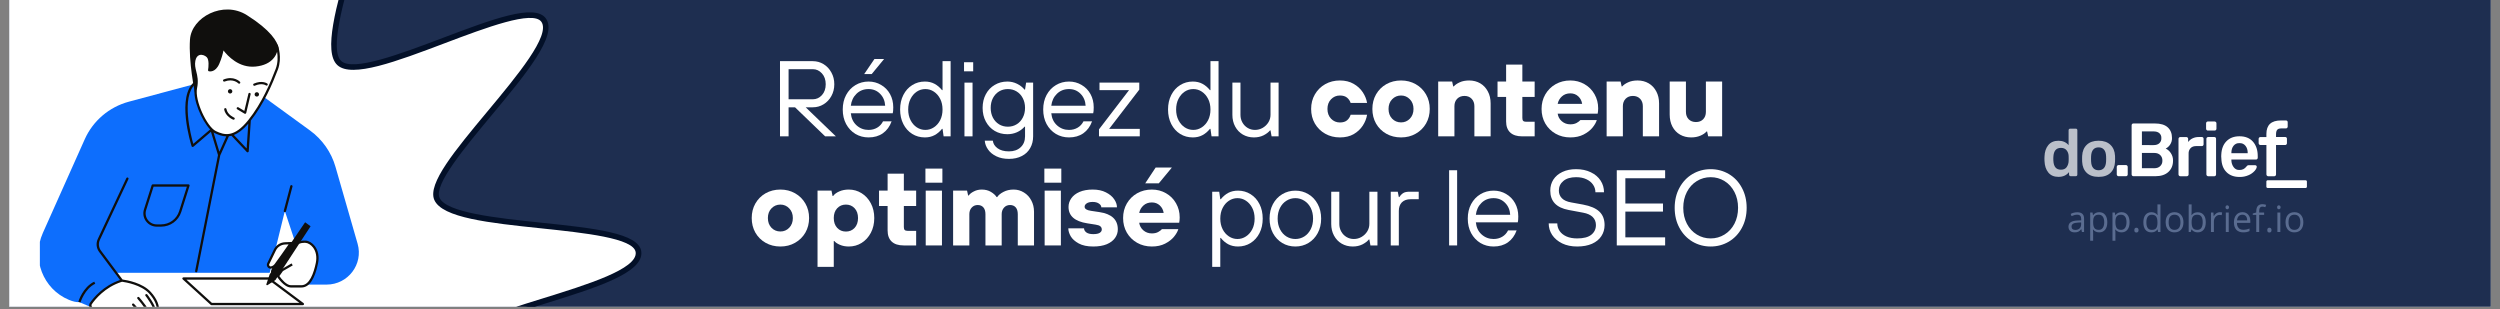 <svg xmlns="http://www.w3.org/2000/svg" xmlns:xlink="http://www.w3.org/1999/xlink" width="728" viewBox="0 0 546 67.5" height="90" preserveAspectRatio="xMidYMid meet"><rect x="0" y="0" width="546" height="67.5" fill="#808080" stroke="none"/><defs><g></g><clipPath id="62babeaae1"><path d="M 2.008 0 L 543.992 0 L 543.992 67.004 L 2.008 67.004 Z M 2.008 0 " clip-rule="nonzero"></path></clipPath><clipPath id="dd82badb05"><path d="M 2.008 0 L 140 0 L 140 67.004 L 2.008 67.004 Z M 2.008 0 " clip-rule="nonzero"></path></clipPath><clipPath id="fd31d7f630"><path d="M 24.16 -84.754 L 176.395 55.461 L 69.473 171.555 L -82.766 31.34 Z M 24.16 -84.754 " clip-rule="nonzero"></path></clipPath><clipPath id="fdad10ab35"><path d="M 24.16 -84.754 L 176.395 55.461 L 69.473 171.555 L -82.766 31.34 Z M 24.16 -84.754 " clip-rule="nonzero"></path></clipPath><clipPath id="7889439ffb"><path d="M 2.008 0 L 141 0 L 141 67.004 L 2.008 67.004 Z M 2.008 0 " clip-rule="nonzero"></path></clipPath><clipPath id="71955ca1ea"><path d="M 24.16 -84.754 L 176.395 55.461 L 69.473 171.555 L -82.766 31.34 Z M 24.16 -84.754 " clip-rule="nonzero"></path></clipPath><clipPath id="69bcecd331"><path d="M 24.16 -84.754 L 176.395 55.461 L 69.473 171.555 L -82.766 31.34 Z M 24.16 -84.754 " clip-rule="nonzero"></path></clipPath><clipPath id="424efbe4c8"><path d="M 8.707 17.285 L 78.375 17.285 L 78.375 66.969 L 8.707 66.969 Z M 8.707 17.285 " clip-rule="nonzero"></path></clipPath><clipPath id="8ba30e9843"><path d="M 19 9 L 70 9 L 70 67.004 L 19 67.004 Z M 19 9 " clip-rule="nonzero"></path></clipPath><clipPath id="c72bc7752d"><path d="M 17.066 9.68 L 69.734 9.68 L 69.734 67.004 L 17.066 67.004 Z M 17.066 9.68 " clip-rule="nonzero"></path></clipPath><clipPath id="b413ae55f4"><path d="M 494 39 L 503.832 39 L 503.832 41.125 L 494 41.125 Z M 494 39 " clip-rule="nonzero"></path></clipPath><clipPath id="f467e13b60"><path d="M 446.504 28 L 454 28 L 454 39 L 446.504 39 Z M 446.504 28 " clip-rule="nonzero"></path></clipPath><clipPath id="bd52cb10d1"><path d="M 465 26.234 L 475 26.234 L 475 39 L 465 39 Z M 465 26.234 " clip-rule="nonzero"></path></clipPath><clipPath id="26e8ca6e39"><path d="M 481 26.234 L 485 26.234 L 485 39 L 481 39 Z M 481 26.234 " clip-rule="nonzero"></path></clipPath><clipPath id="9398a4426c"><path d="M 493 26.234 L 500 26.234 L 500 39 L 493 39 Z M 493 26.234 " clip-rule="nonzero"></path></clipPath></defs><g clip-path="url(#62babeaae1)"><path fill="#ffffff" d="M 2.008 0 L 543.992 0 L 543.992 74.449 L 2.008 74.449 Z M 2.008 0 " fill-opacity="1" fill-rule="nonzero"></path><path fill="#ffffff" d="M 2.008 0 L 543.992 0 L 543.992 67.004 L 2.008 67.004 Z M 2.008 0 " fill-opacity="1" fill-rule="nonzero"></path><path fill="#1e2e50" d="M 2.008 0 L 543.992 0 L 543.992 67.004 L 2.008 67.004 Z M 2.008 0 " fill-opacity="1" fill-rule="nonzero"></path></g><g fill="#ffffff" fill-opacity="1"><g transform="translate(168.477, 29.779)"><g><path d="M 7.484 -6.344 L 14.078 0 L 11.734 0 L 5.156 -6.344 L 3.75 -6.344 L 3.75 0 L 1.875 0 L 1.875 -16.422 L 9.031 -16.422 C 9.895 -16.422 10.68 -16.203 11.391 -15.766 C 12.109 -15.328 12.676 -14.723 13.094 -13.953 C 13.52 -13.191 13.734 -12.332 13.734 -11.375 C 13.734 -10.426 13.52 -9.566 13.094 -8.797 C 12.676 -8.035 12.109 -7.438 11.391 -7 C 10.68 -6.562 9.895 -6.344 9.031 -6.344 Z M 3.75 -8.094 L 9.031 -8.094 C 9.812 -8.094 10.477 -8.395 11.031 -9 C 11.582 -9.613 11.859 -10.406 11.859 -11.375 C 11.859 -12.352 11.582 -13.145 11.031 -13.75 C 10.477 -14.363 9.812 -14.672 9.031 -14.672 L 3.75 -14.672 Z M 3.75 -8.094 "></path></g></g></g><g fill="#ffffff" fill-opacity="1"><g transform="translate(183.118, 29.779)"><g><path d="M 6.578 0.234 C 5.523 0.234 4.566 -0.02 3.703 -0.531 C 2.848 -1.051 2.172 -1.77 1.672 -2.688 C 1.18 -3.613 0.938 -4.672 0.938 -5.859 C 0.938 -7.055 1.18 -8.113 1.672 -9.031 C 2.172 -9.957 2.848 -10.676 3.703 -11.188 C 4.566 -11.707 5.523 -11.969 6.578 -11.969 C 7.578 -11.969 8.488 -11.723 9.312 -11.234 C 10.145 -10.754 10.797 -10.086 11.266 -9.234 C 11.734 -8.379 11.969 -7.414 11.969 -6.344 C 11.969 -5.707 11.93 -5.273 11.859 -5.047 L 2.703 -5.047 C 2.805 -3.953 3.223 -3.07 3.953 -2.406 C 4.691 -1.738 5.566 -1.406 6.578 -1.406 C 7.273 -1.406 7.898 -1.566 8.453 -1.891 C 9.016 -2.223 9.441 -2.688 9.734 -3.281 L 11.609 -3.281 C 11.203 -2.156 10.566 -1.285 9.703 -0.672 C 8.836 -0.066 7.797 0.234 6.578 0.234 Z M 10.203 -6.688 C 10.141 -7.75 9.77 -8.617 9.094 -9.297 C 8.414 -9.984 7.578 -10.328 6.578 -10.328 C 5.523 -10.328 4.645 -9.984 3.938 -9.297 C 3.238 -8.617 2.828 -7.75 2.703 -6.688 Z M 7.266 -13.609 L 5.625 -13.609 L 7.859 -16.891 L 9.969 -16.891 Z M 7.266 -13.609 "></path></g></g></g><g fill="#ffffff" fill-opacity="1"><g transform="translate(195.647, 29.779)"><g><path d="M 6.344 0.234 C 5.32 0.234 4.398 -0.02 3.578 -0.531 C 2.754 -1.051 2.109 -1.77 1.641 -2.688 C 1.172 -3.613 0.938 -4.672 0.938 -5.859 C 0.938 -7.055 1.172 -8.113 1.641 -9.031 C 2.109 -9.957 2.754 -10.676 3.578 -11.188 C 4.398 -11.707 5.32 -11.969 6.344 -11.969 C 7.133 -11.969 7.832 -11.805 8.438 -11.484 C 9.051 -11.16 9.602 -10.695 10.094 -10.094 L 10.203 -10.094 L 10.203 -16.422 L 11.969 -16.422 L 11.969 0 L 10.438 0 L 10.203 -1.641 L 10.094 -1.641 C 9.602 -1.035 9.051 -0.57 8.438 -0.25 C 7.832 0.07 7.133 0.234 6.344 0.234 Z M 6.453 -1.406 C 7.129 -1.406 7.75 -1.594 8.312 -1.969 C 8.883 -2.344 9.344 -2.863 9.688 -3.531 C 10.031 -4.207 10.203 -4.984 10.203 -5.859 C 10.203 -6.742 10.031 -7.52 9.688 -8.188 C 9.344 -8.863 8.883 -9.391 8.312 -9.766 C 7.75 -10.141 7.129 -10.328 6.453 -10.328 C 5.773 -10.328 5.148 -10.141 4.578 -9.766 C 4.016 -9.391 3.562 -8.863 3.219 -8.188 C 2.875 -7.52 2.703 -6.742 2.703 -5.859 C 2.703 -4.984 2.875 -4.207 3.219 -3.531 C 3.562 -2.863 4.016 -2.344 4.578 -1.969 C 5.148 -1.594 5.773 -1.406 6.453 -1.406 Z M 6.453 -1.406 "></path></g></g></g><g fill="#ffffff" fill-opacity="1"><g transform="translate(208.997, 29.779)"><g><path d="M 3.406 0 L 1.641 0 L 1.641 -11.734 L 3.406 -11.734 Z M 3.547 -14.203 L 1.547 -14.203 L 1.547 -16.188 L 3.547 -16.188 Z M 3.547 -14.203 "></path></g></g></g><g fill="#ffffff" fill-opacity="1"><g transform="translate(213.666, 29.779)"><g><path d="M 6.688 4.922 C 5.633 4.922 4.719 4.734 3.938 4.359 C 3.156 3.984 2.551 3.488 2.125 2.875 C 1.695 2.27 1.457 1.625 1.406 0.938 L 3.172 0.938 C 3.234 1.582 3.57 2.133 4.188 2.594 C 4.801 3.051 5.633 3.281 6.688 3.281 C 7.75 3.281 8.598 2.984 9.234 2.391 C 9.879 1.797 10.203 1 10.203 0 L 10.203 -2.109 L 10.094 -2.109 C 9.625 -1.578 9.066 -1.172 8.422 -0.891 C 7.785 -0.609 7.094 -0.469 6.344 -0.469 C 5.32 -0.469 4.398 -0.707 3.578 -1.188 C 2.754 -1.676 2.109 -2.359 1.641 -3.234 C 1.172 -4.109 0.938 -5.102 0.938 -6.219 C 0.938 -7.332 1.172 -8.328 1.641 -9.203 C 2.109 -10.078 2.754 -10.754 3.578 -11.234 C 4.398 -11.723 5.32 -11.969 6.344 -11.969 C 7.094 -11.969 7.797 -11.805 8.453 -11.484 C 9.117 -11.16 9.664 -10.734 10.094 -10.203 L 10.203 -10.203 L 10.438 -11.734 L 11.969 -11.734 L 11.969 0 C 11.969 0.969 11.754 1.82 11.328 2.562 C 10.91 3.312 10.301 3.891 9.5 4.297 C 8.707 4.711 7.77 4.922 6.688 4.922 Z M 6.453 -2.109 C 7.16 -2.109 7.797 -2.281 8.359 -2.625 C 8.93 -2.969 9.379 -3.453 9.703 -4.078 C 10.035 -4.703 10.203 -5.414 10.203 -6.219 C 10.203 -7.02 10.035 -7.734 9.703 -8.359 C 9.379 -8.984 8.93 -9.469 8.359 -9.812 C 7.797 -10.156 7.16 -10.328 6.453 -10.328 C 5.742 -10.328 5.102 -10.156 4.531 -9.812 C 3.969 -9.469 3.52 -8.984 3.188 -8.359 C 2.863 -7.734 2.703 -7.02 2.703 -6.219 C 2.703 -5.414 2.863 -4.703 3.188 -4.078 C 3.52 -3.453 3.969 -2.969 4.531 -2.625 C 5.102 -2.281 5.742 -2.109 6.453 -2.109 Z M 6.453 -2.109 "></path></g></g></g><g fill="#ffffff" fill-opacity="1"><g transform="translate(226.898, 29.779)"><g><path d="M 6.578 0.234 C 5.523 0.234 4.566 -0.02 3.703 -0.531 C 2.848 -1.051 2.172 -1.77 1.672 -2.688 C 1.18 -3.613 0.938 -4.672 0.938 -5.859 C 0.938 -7.055 1.18 -8.113 1.672 -9.031 C 2.172 -9.957 2.848 -10.676 3.703 -11.188 C 4.566 -11.707 5.523 -11.969 6.578 -11.969 C 7.578 -11.969 8.488 -11.723 9.312 -11.234 C 10.145 -10.754 10.797 -10.086 11.266 -9.234 C 11.734 -8.379 11.969 -7.414 11.969 -6.344 C 11.969 -5.707 11.93 -5.273 11.859 -5.047 L 2.703 -5.047 C 2.805 -3.953 3.223 -3.07 3.953 -2.406 C 4.691 -1.738 5.566 -1.406 6.578 -1.406 C 7.273 -1.406 7.898 -1.566 8.453 -1.891 C 9.016 -2.223 9.441 -2.688 9.734 -3.281 L 11.609 -3.281 C 11.203 -2.156 10.566 -1.285 9.703 -0.672 C 8.836 -0.066 7.797 0.234 6.578 0.234 Z M 10.203 -6.688 C 10.141 -7.75 9.77 -8.617 9.094 -9.297 C 8.414 -9.984 7.578 -10.328 6.578 -10.328 C 5.523 -10.328 4.645 -9.984 3.938 -9.297 C 3.238 -8.617 2.828 -7.75 2.703 -6.688 Z M 10.203 -6.688 "></path></g></g></g><g fill="#ffffff" fill-opacity="1"><g transform="translate(239.427, 29.779)"><g><path d="M 9.5 0 L 0.594 0 L 0.594 -1.531 L 7.156 -10.094 L 0.703 -10.094 L 0.703 -11.734 L 9.391 -11.734 L 9.391 -10.203 L 2.812 -1.641 L 9.5 -1.641 Z M 9.5 0 "></path></g></g></g><g fill="#ffffff" fill-opacity="1"><g transform="translate(249.141, 29.779)"><g></g></g></g><g fill="#ffffff" fill-opacity="1"><g transform="translate(254.162, 29.779)"><g><path d="M 6.344 0.234 C 5.32 0.234 4.398 -0.02 3.578 -0.531 C 2.754 -1.051 2.109 -1.77 1.641 -2.688 C 1.172 -3.613 0.938 -4.672 0.938 -5.859 C 0.938 -7.055 1.172 -8.113 1.641 -9.031 C 2.109 -9.957 2.754 -10.676 3.578 -11.188 C 4.398 -11.707 5.32 -11.969 6.344 -11.969 C 7.133 -11.969 7.832 -11.805 8.438 -11.484 C 9.051 -11.16 9.602 -10.695 10.094 -10.094 L 10.203 -10.094 L 10.203 -16.422 L 11.969 -16.422 L 11.969 0 L 10.438 0 L 10.203 -1.641 L 10.094 -1.641 C 9.602 -1.035 9.051 -0.57 8.438 -0.25 C 7.832 0.07 7.133 0.234 6.344 0.234 Z M 6.453 -1.406 C 7.129 -1.406 7.75 -1.594 8.312 -1.969 C 8.883 -2.344 9.344 -2.863 9.688 -3.531 C 10.031 -4.207 10.203 -4.984 10.203 -5.859 C 10.203 -6.742 10.031 -7.52 9.688 -8.188 C 9.344 -8.863 8.883 -9.391 8.312 -9.766 C 7.75 -10.141 7.129 -10.328 6.453 -10.328 C 5.773 -10.328 5.148 -10.141 4.578 -9.766 C 4.016 -9.391 3.562 -8.863 3.219 -8.188 C 2.875 -7.52 2.703 -6.742 2.703 -5.859 C 2.703 -4.984 2.875 -4.207 3.219 -3.531 C 3.562 -2.863 4.016 -2.344 4.578 -1.969 C 5.148 -1.594 5.773 -1.406 6.453 -1.406 Z M 6.453 -1.406 "></path></g></g></g><g fill="#ffffff" fill-opacity="1"><g transform="translate(267.512, 29.779)"><g><path d="M 6.344 0.234 C 5.445 0.234 4.641 0.023 3.922 -0.391 C 3.211 -0.805 2.656 -1.391 2.25 -2.141 C 1.844 -2.891 1.641 -3.738 1.641 -4.688 L 1.641 -11.734 L 3.406 -11.734 L 3.406 -4.688 C 3.406 -4.082 3.547 -3.531 3.828 -3.031 C 4.109 -2.531 4.488 -2.133 4.969 -1.844 C 5.457 -1.551 5.992 -1.406 6.578 -1.406 C 7.18 -1.406 7.742 -1.555 8.266 -1.859 C 8.797 -2.172 9.211 -2.578 9.516 -3.078 C 9.816 -3.578 9.969 -4.113 9.969 -4.688 L 9.969 -11.734 L 11.734 -11.734 L 11.734 0 L 10.203 0 L 9.969 -1.297 L 9.859 -1.297 C 9.523 -0.891 9.051 -0.531 8.438 -0.219 C 7.82 0.082 7.125 0.234 6.344 0.234 Z M 6.344 0.234 "></path></g></g></g><g fill="#ffffff" fill-opacity="1"><g transform="translate(280.51, 29.779)"><g></g></g></g><g fill="#ffffff" fill-opacity="1"><g transform="translate(285.524, 29.779)"><g><path d="M 7.109 0.234 C 5.922 0.234 4.848 -0.035 3.891 -0.578 C 2.941 -1.117 2.191 -1.859 1.641 -2.797 C 1.098 -3.742 0.828 -4.805 0.828 -5.984 C 0.828 -7.16 1.098 -8.219 1.641 -9.156 C 2.191 -10.102 2.941 -10.848 3.891 -11.391 C 4.848 -11.93 5.922 -12.203 7.109 -12.203 C 8.266 -12.203 9.266 -11.957 10.109 -11.469 C 10.953 -10.988 11.617 -10.375 12.109 -9.625 C 12.598 -8.883 12.91 -8.109 13.047 -7.297 L 9.453 -7.297 C 9.316 -7.734 9.062 -8.113 8.688 -8.438 C 8.312 -8.758 7.785 -8.922 7.109 -8.922 C 6.348 -8.922 5.703 -8.645 5.172 -8.094 C 4.648 -7.551 4.391 -6.848 4.391 -5.984 C 4.391 -5.117 4.648 -4.41 5.172 -3.859 C 5.703 -3.305 6.348 -3.031 7.109 -3.031 C 7.785 -3.031 8.312 -3.191 8.688 -3.516 C 9.062 -3.848 9.316 -4.25 9.453 -4.719 L 13.047 -4.719 C 12.91 -3.883 12.598 -3.094 12.109 -2.344 C 11.617 -1.594 10.957 -0.973 10.125 -0.484 C 9.289 -0.004 8.285 0.234 7.109 0.234 Z M 7.109 0.234 "></path></g></g></g><g fill="#ffffff" fill-opacity="1"><g transform="translate(298.898, 29.779)"><g><path d="M 7.094 0.234 C 5.895 0.234 4.816 -0.035 3.859 -0.578 C 2.91 -1.117 2.164 -1.859 1.625 -2.797 C 1.094 -3.742 0.828 -4.805 0.828 -5.984 C 0.828 -7.16 1.094 -8.219 1.625 -9.156 C 2.164 -10.102 2.91 -10.848 3.859 -11.391 C 4.816 -11.93 5.895 -12.203 7.094 -12.203 C 8.281 -12.203 9.348 -11.93 10.297 -11.391 C 11.254 -10.848 12.004 -10.102 12.547 -9.156 C 13.086 -8.219 13.359 -7.16 13.359 -5.984 C 13.359 -4.805 13.086 -3.742 12.547 -2.797 C 12.004 -1.859 11.254 -1.117 10.297 -0.578 C 9.348 -0.035 8.281 0.234 7.094 0.234 Z M 7.094 -3.047 C 7.852 -3.047 8.492 -3.316 9.016 -3.859 C 9.547 -4.41 9.812 -5.117 9.812 -5.984 C 9.812 -6.848 9.547 -7.551 9.016 -8.094 C 8.492 -8.645 7.852 -8.922 7.094 -8.922 C 6.32 -8.922 5.672 -8.645 5.141 -8.094 C 4.617 -7.551 4.359 -6.848 4.359 -5.984 C 4.359 -5.117 4.617 -4.41 5.141 -3.859 C 5.672 -3.316 6.32 -3.047 7.094 -3.047 Z M 7.094 -3.047 "></path></g></g></g><g fill="#ffffff" fill-opacity="1"><g transform="translate(312.694, 29.779)"><g><path d="M 1.406 0 L 1.406 -11.969 L 4.453 -11.969 L 4.688 -10.906 L 4.812 -10.906 C 5.094 -11.238 5.52 -11.535 6.094 -11.797 C 6.664 -12.066 7.359 -12.203 8.172 -12.203 C 9.078 -12.203 9.883 -11.992 10.594 -11.578 C 11.301 -11.16 11.852 -10.57 12.25 -9.812 C 12.656 -9.062 12.859 -8.188 12.859 -7.188 L 12.859 0 L 9.312 0 L 9.312 -6.594 C 9.312 -7.25 9.113 -7.785 8.719 -8.203 C 8.32 -8.617 7.797 -8.828 7.141 -8.828 C 6.484 -8.828 5.953 -8.617 5.547 -8.203 C 5.148 -7.785 4.953 -7.25 4.953 -6.594 L 4.953 0 Z M 1.406 0 "></path></g></g></g><g fill="#ffffff" fill-opacity="1"><g transform="translate(326.466, 29.779)"><g><path d="M 5.969 0 C 4.82 0 3.953 -0.281 3.359 -0.844 C 2.766 -1.406 2.469 -2.211 2.469 -3.266 L 2.469 -8.609 L 0.594 -8.609 L 0.594 -11.969 L 2.469 -11.969 L 2.469 -15.672 L 6.016 -15.672 L 6.016 -11.969 L 8.703 -11.969 L 8.703 -8.609 L 6.016 -8.609 L 6.016 -4.016 C 6.016 -3.711 6.078 -3.5 6.203 -3.375 C 6.328 -3.25 6.535 -3.188 6.828 -3.188 L 8.703 -3.188 L 8.703 0 Z M 5.969 0 "></path></g></g></g><g fill="#ffffff" fill-opacity="1"><g transform="translate(335.851, 29.779)"><g><path d="M 7.109 0.234 C 5.922 0.234 4.848 -0.035 3.891 -0.578 C 2.941 -1.117 2.191 -1.859 1.641 -2.797 C 1.098 -3.742 0.828 -4.805 0.828 -5.984 C 0.828 -7.16 1.098 -8.219 1.641 -9.156 C 2.191 -10.102 2.941 -10.848 3.891 -11.391 C 4.848 -11.93 5.922 -12.203 7.109 -12.203 C 8.234 -12.203 9.258 -11.938 10.188 -11.406 C 11.125 -10.875 11.859 -10.141 12.391 -9.203 C 12.922 -8.273 13.188 -7.25 13.188 -6.125 C 13.188 -5.695 13.148 -5.305 13.078 -4.953 L 4.344 -4.953 C 4.438 -4.297 4.738 -3.742 5.25 -3.297 C 5.77 -2.848 6.391 -2.625 7.109 -2.625 C 7.641 -2.625 8.094 -2.723 8.469 -2.922 C 8.844 -3.129 9.125 -3.344 9.312 -3.562 L 12.891 -3.562 C 12.734 -3.031 12.414 -2.473 11.938 -1.891 C 11.469 -1.316 10.82 -0.816 10 -0.391 C 9.188 0.023 8.223 0.234 7.109 0.234 Z M 9.688 -7.094 C 9.594 -7.75 9.312 -8.297 8.844 -8.734 C 8.375 -9.172 7.797 -9.391 7.109 -9.391 C 6.379 -9.391 5.77 -9.172 5.281 -8.734 C 4.789 -8.297 4.477 -7.75 4.344 -7.094 Z M 9.688 -7.094 "></path></g></g></g><g fill="#ffffff" fill-opacity="1"><g transform="translate(349.483, 29.779)"><g><path d="M 1.406 0 L 1.406 -11.969 L 4.453 -11.969 L 4.688 -10.906 L 4.812 -10.906 C 5.094 -11.238 5.52 -11.535 6.094 -11.797 C 6.664 -12.066 7.359 -12.203 8.172 -12.203 C 9.078 -12.203 9.883 -11.992 10.594 -11.578 C 11.301 -11.16 11.852 -10.57 12.25 -9.812 C 12.656 -9.062 12.859 -8.188 12.859 -7.188 L 12.859 0 L 9.312 0 L 9.312 -6.594 C 9.312 -7.25 9.113 -7.785 8.719 -8.203 C 8.32 -8.617 7.797 -8.828 7.141 -8.828 C 6.484 -8.828 5.953 -8.617 5.547 -8.203 C 5.148 -7.785 4.953 -7.25 4.953 -6.594 L 4.953 0 Z M 1.406 0 "></path></g></g></g><g fill="#ffffff" fill-opacity="1"><g transform="translate(363.255, 29.779)"><g><path d="M 6.109 0.234 C 5.191 0.234 4.379 0.031 3.672 -0.375 C 2.961 -0.781 2.406 -1.363 2 -2.125 C 1.602 -2.883 1.406 -3.766 1.406 -4.766 L 1.406 -11.969 L 4.953 -11.969 L 4.953 -5.344 C 4.953 -4.688 5.148 -4.148 5.547 -3.734 C 5.953 -3.328 6.484 -3.125 7.141 -3.125 C 7.797 -3.125 8.32 -3.328 8.719 -3.734 C 9.113 -4.148 9.312 -4.688 9.312 -5.344 L 9.312 -11.969 L 12.859 -11.969 L 12.859 0 L 9.812 0 L 9.578 -1.062 L 9.453 -1.062 C 9.141 -0.695 8.688 -0.391 8.094 -0.141 C 7.5 0.109 6.836 0.234 6.109 0.234 Z M 6.109 0.234 "></path></g></g></g><g fill="#ffffff" fill-opacity="1"><g transform="translate(163.347, 53.603)"><g><path d="M 7.094 0.234 C 5.895 0.234 4.816 -0.035 3.859 -0.578 C 2.91 -1.117 2.164 -1.859 1.625 -2.797 C 1.094 -3.742 0.828 -4.805 0.828 -5.984 C 0.828 -7.16 1.094 -8.219 1.625 -9.156 C 2.164 -10.102 2.91 -10.848 3.859 -11.391 C 4.816 -11.93 5.895 -12.203 7.094 -12.203 C 8.281 -12.203 9.348 -11.93 10.297 -11.391 C 11.254 -10.848 12.004 -10.102 12.547 -9.156 C 13.086 -8.219 13.359 -7.16 13.359 -5.984 C 13.359 -4.805 13.086 -3.742 12.547 -2.797 C 12.004 -1.859 11.254 -1.117 10.297 -0.578 C 9.348 -0.035 8.281 0.234 7.094 0.234 Z M 7.094 -3.047 C 7.852 -3.047 8.492 -3.316 9.016 -3.859 C 9.547 -4.41 9.812 -5.117 9.812 -5.984 C 9.812 -6.848 9.547 -7.551 9.016 -8.094 C 8.492 -8.645 7.852 -8.922 7.094 -8.922 C 6.32 -8.922 5.672 -8.645 5.141 -8.094 C 4.617 -7.551 4.359 -6.848 4.359 -5.984 C 4.359 -5.117 4.617 -4.41 5.141 -3.859 C 5.672 -3.316 6.32 -3.047 7.094 -3.047 Z M 7.094 -3.047 "></path></g></g></g><g fill="#ffffff" fill-opacity="1"><g transform="translate(177.143, 53.603)"><g><path d="M 1.406 4.688 L 1.406 -11.969 L 4.453 -11.969 L 4.688 -10.797 L 4.812 -10.797 C 5.102 -11.203 5.551 -11.535 6.156 -11.797 C 6.758 -12.066 7.453 -12.203 8.234 -12.203 C 9.254 -12.203 10.188 -11.938 11.031 -11.406 C 11.875 -10.883 12.547 -10.148 13.047 -9.203 C 13.547 -8.266 13.797 -7.191 13.797 -5.984 C 13.797 -4.773 13.547 -3.695 13.047 -2.75 C 12.547 -1.812 11.875 -1.078 11.031 -0.547 C 10.188 -0.023 9.254 0.234 8.234 0.234 C 7.504 0.234 6.852 0.109 6.281 -0.141 C 5.707 -0.391 5.301 -0.664 5.062 -0.969 L 4.953 -0.969 L 4.953 4.688 Z M 7.609 -3.031 C 8.367 -3.031 9 -3.297 9.5 -3.828 C 10 -4.367 10.25 -5.086 10.25 -5.984 C 10.25 -6.879 10 -7.594 9.5 -8.125 C 9 -8.656 8.367 -8.922 7.609 -8.922 C 6.836 -8.922 6.203 -8.656 5.703 -8.125 C 5.203 -7.594 4.953 -6.879 4.953 -5.984 C 4.953 -5.086 5.203 -4.367 5.703 -3.828 C 6.203 -3.297 6.836 -3.031 7.609 -3.031 Z M 7.609 -3.031 "></path></g></g></g><g fill="#ffffff" fill-opacity="1"><g transform="translate(191.385, 53.603)"><g><path d="M 5.969 0 C 4.82 0 3.953 -0.281 3.359 -0.844 C 2.766 -1.406 2.469 -2.211 2.469 -3.266 L 2.469 -8.609 L 0.594 -8.609 L 0.594 -11.969 L 2.469 -11.969 L 2.469 -15.672 L 6.016 -15.672 L 6.016 -11.969 L 8.703 -11.969 L 8.703 -8.609 L 6.016 -8.609 L 6.016 -4.016 C 6.016 -3.711 6.078 -3.5 6.203 -3.375 C 6.328 -3.25 6.535 -3.188 6.828 -3.188 L 8.703 -3.188 L 8.703 0 Z M 5.969 0 "></path></g></g></g><g fill="#ffffff" fill-opacity="1"><g transform="translate(200.77, 53.603)"><g><path d="M 4.953 0 L 1.406 0 L 1.406 -11.969 L 4.953 -11.969 Z M 5.047 -13.703 L 1.344 -13.703 L 1.344 -16.781 L 5.047 -16.781 Z M 5.047 -13.703 "></path></g></g></g><g fill="#ffffff" fill-opacity="1"><g transform="translate(206.752, 53.603)"><g><path d="M 1.406 0 L 1.406 -11.969 L 4.453 -11.969 L 4.688 -10.906 L 4.812 -10.906 C 5.039 -11.238 5.414 -11.535 5.938 -11.797 C 6.457 -12.066 7.031 -12.203 7.656 -12.203 C 8.438 -12.203 9.109 -12.031 9.672 -11.688 C 10.242 -11.344 10.656 -10.969 10.906 -10.562 L 11.031 -10.562 C 11.32 -11 11.785 -11.379 12.422 -11.703 C 13.055 -12.035 13.789 -12.203 14.625 -12.203 C 15.445 -12.203 16.195 -11.988 16.875 -11.562 C 17.562 -11.145 18.098 -10.566 18.484 -9.828 C 18.879 -9.098 19.078 -8.27 19.078 -7.344 L 19.078 0 L 15.531 0 L 15.531 -6.828 C 15.531 -7.473 15.379 -7.969 15.078 -8.312 C 14.773 -8.656 14.363 -8.828 13.844 -8.828 C 13.312 -8.828 12.875 -8.641 12.531 -8.266 C 12.188 -7.891 12.016 -7.41 12.016 -6.828 L 12.016 0 L 8.469 0 L 8.469 -6.828 C 8.469 -7.473 8.316 -7.969 8.016 -8.312 C 7.711 -8.656 7.301 -8.828 6.781 -8.828 C 6.25 -8.828 5.812 -8.641 5.469 -8.266 C 5.125 -7.898 4.953 -7.422 4.953 -6.828 L 4.953 0 Z M 1.406 0 "></path></g></g></g><g fill="#ffffff" fill-opacity="1"><g transform="translate(226.743, 53.603)"><g><path d="M 4.953 0 L 1.406 0 L 1.406 -11.969 L 4.953 -11.969 Z M 5.047 -13.703 L 1.344 -13.703 L 1.344 -16.781 L 5.047 -16.781 Z M 5.047 -13.703 "></path></g></g></g><g fill="#ffffff" fill-opacity="1"><g transform="translate(232.725, 53.603)"><g><path d="M 6.031 0.234 C 4.727 0.234 3.672 0.008 2.859 -0.438 C 2.047 -0.883 1.461 -1.41 1.109 -2.016 C 0.766 -2.629 0.594 -3.203 0.594 -3.734 L 4.031 -3.734 C 4.031 -3.398 4.195 -3.102 4.531 -2.844 C 4.875 -2.594 5.375 -2.469 6.031 -2.469 C 6.676 -2.469 7.148 -2.562 7.453 -2.75 C 7.754 -2.945 7.906 -3.188 7.906 -3.469 C 7.906 -3.77 7.801 -4.004 7.594 -4.172 C 7.395 -4.348 7.039 -4.473 6.531 -4.547 L 4.734 -4.828 C 2.004 -5.254 0.641 -6.445 0.641 -8.406 C 0.641 -9.094 0.844 -9.723 1.25 -10.297 C 1.656 -10.879 2.254 -11.344 3.047 -11.688 C 3.848 -12.031 4.805 -12.203 5.922 -12.203 C 7.047 -12.203 8.004 -12 8.797 -11.594 C 9.598 -11.195 10.203 -10.695 10.609 -10.094 C 11.016 -9.5 11.219 -8.91 11.219 -8.328 L 7.797 -8.328 C 7.797 -8.641 7.625 -8.91 7.281 -9.141 C 6.945 -9.379 6.492 -9.5 5.922 -9.5 C 5.348 -9.5 4.91 -9.395 4.609 -9.188 C 4.305 -8.977 4.156 -8.734 4.156 -8.453 C 4.156 -7.992 4.609 -7.695 5.516 -7.562 L 7.391 -7.281 C 10.066 -6.883 11.406 -5.629 11.406 -3.516 C 11.406 -2.828 11.203 -2.195 10.797 -1.625 C 10.398 -1.062 9.801 -0.609 9 -0.266 C 8.195 0.066 7.207 0.234 6.031 0.234 Z M 6.031 0.234 "></path></g></g></g><g fill="#ffffff" fill-opacity="1"><g transform="translate(244.457, 53.603)"><g><path d="M 7.109 0.234 C 5.922 0.234 4.848 -0.035 3.891 -0.578 C 2.941 -1.117 2.191 -1.859 1.641 -2.797 C 1.098 -3.742 0.828 -4.805 0.828 -5.984 C 0.828 -7.16 1.098 -8.219 1.641 -9.156 C 2.191 -10.102 2.941 -10.848 3.891 -11.391 C 4.848 -11.93 5.922 -12.203 7.109 -12.203 C 8.234 -12.203 9.258 -11.938 10.188 -11.406 C 11.125 -10.875 11.859 -10.141 12.391 -9.203 C 12.922 -8.273 13.188 -7.25 13.188 -6.125 C 13.188 -5.695 13.148 -5.305 13.078 -4.953 L 4.344 -4.953 C 4.438 -4.297 4.738 -3.742 5.25 -3.297 C 5.77 -2.848 6.391 -2.625 7.109 -2.625 C 7.641 -2.625 8.094 -2.723 8.469 -2.922 C 8.844 -3.129 9.125 -3.344 9.312 -3.562 L 12.891 -3.562 C 12.734 -3.031 12.414 -2.473 11.938 -1.891 C 11.469 -1.316 10.82 -0.816 10 -0.391 C 9.188 0.023 8.223 0.234 7.109 0.234 Z M 9.688 -7.094 C 9.594 -7.75 9.312 -8.297 8.844 -8.734 C 8.375 -9.172 7.797 -9.391 7.109 -9.391 C 6.379 -9.391 5.77 -9.172 5.281 -8.734 C 4.789 -8.297 4.477 -7.75 4.344 -7.094 Z M 8.625 -13.562 L 5.656 -13.562 L 7.938 -17.016 L 11.484 -17.016 Z M 8.625 -13.562 "></path></g></g></g><g fill="#ffffff" fill-opacity="1"><g transform="translate(258.083, 53.603)"><g></g></g></g><g fill="#ffffff" fill-opacity="1"><g transform="translate(263.104, 53.603)"><g><path d="M 1.641 4.688 L 1.641 -11.734 L 3.172 -11.734 L 3.406 -10.094 L 3.516 -10.094 C 4.004 -10.695 4.551 -11.16 5.156 -11.484 C 5.77 -11.805 6.477 -11.969 7.281 -11.969 C 8.289 -11.969 9.207 -11.707 10.031 -11.188 C 10.852 -10.676 11.5 -9.957 11.969 -9.031 C 12.438 -8.113 12.672 -7.055 12.672 -5.859 C 12.672 -4.672 12.438 -3.613 11.969 -2.688 C 11.5 -1.77 10.852 -1.051 10.031 -0.531 C 9.207 -0.02 8.289 0.234 7.281 0.234 C 6.477 0.234 5.77 0.07 5.156 -0.25 C 4.551 -0.57 4.004 -1.035 3.516 -1.641 L 3.406 -1.641 L 3.406 4.688 Z M 7.156 -1.406 C 7.832 -1.406 8.453 -1.594 9.016 -1.969 C 9.586 -2.344 10.047 -2.863 10.391 -3.531 C 10.734 -4.207 10.906 -4.984 10.906 -5.859 C 10.906 -6.742 10.734 -7.52 10.391 -8.188 C 10.047 -8.863 9.586 -9.391 9.016 -9.766 C 8.453 -10.141 7.832 -10.328 7.156 -10.328 C 6.488 -10.328 5.867 -10.141 5.297 -9.766 C 4.723 -9.391 4.266 -8.863 3.922 -8.188 C 3.578 -7.52 3.406 -6.742 3.406 -5.859 C 3.406 -4.984 3.578 -4.207 3.922 -3.531 C 4.266 -2.863 4.723 -2.344 5.297 -1.969 C 5.867 -1.594 6.488 -1.406 7.156 -1.406 Z M 7.156 -1.406 "></path></g></g></g><g fill="#ffffff" fill-opacity="1"><g transform="translate(276.336, 53.603)"><g><path d="M 6.578 0.234 C 5.523 0.234 4.566 -0.02 3.703 -0.531 C 2.848 -1.051 2.172 -1.77 1.672 -2.688 C 1.18 -3.613 0.938 -4.672 0.938 -5.859 C 0.938 -7.055 1.18 -8.113 1.672 -9.031 C 2.172 -9.957 2.848 -10.676 3.703 -11.188 C 4.566 -11.707 5.523 -11.969 6.578 -11.969 C 7.617 -11.969 8.566 -11.707 9.422 -11.188 C 10.285 -10.676 10.961 -9.957 11.453 -9.031 C 11.953 -8.113 12.203 -7.055 12.203 -5.859 C 12.203 -4.672 11.953 -3.613 11.453 -2.688 C 10.961 -1.77 10.285 -1.051 9.422 -0.531 C 8.566 -0.02 7.617 0.234 6.578 0.234 Z M 6.578 -1.406 C 7.273 -1.406 7.922 -1.586 8.516 -1.953 C 9.109 -2.328 9.578 -2.852 9.922 -3.531 C 10.266 -4.207 10.438 -4.984 10.438 -5.859 C 10.438 -6.742 10.266 -7.523 9.922 -8.203 C 9.578 -8.879 9.109 -9.398 8.516 -9.766 C 7.922 -10.141 7.273 -10.328 6.578 -10.328 C 5.867 -10.328 5.219 -10.141 4.625 -9.766 C 4.031 -9.398 3.562 -8.879 3.219 -8.203 C 2.875 -7.523 2.703 -6.742 2.703 -5.859 C 2.703 -4.984 2.875 -4.207 3.219 -3.531 C 3.562 -2.852 4.031 -2.328 4.625 -1.953 C 5.219 -1.586 5.867 -1.406 6.578 -1.406 Z M 6.578 -1.406 "></path></g></g></g><g fill="#ffffff" fill-opacity="1"><g transform="translate(289.1, 53.603)"><g><path d="M 6.344 0.234 C 5.445 0.234 4.641 0.023 3.922 -0.391 C 3.211 -0.805 2.656 -1.391 2.25 -2.141 C 1.844 -2.891 1.641 -3.738 1.641 -4.688 L 1.641 -11.734 L 3.406 -11.734 L 3.406 -4.688 C 3.406 -4.082 3.547 -3.531 3.828 -3.031 C 4.109 -2.531 4.488 -2.133 4.969 -1.844 C 5.457 -1.551 5.992 -1.406 6.578 -1.406 C 7.18 -1.406 7.742 -1.555 8.266 -1.859 C 8.797 -2.172 9.211 -2.578 9.516 -3.078 C 9.816 -3.578 9.969 -4.113 9.969 -4.688 L 9.969 -11.734 L 11.734 -11.734 L 11.734 0 L 10.203 0 L 9.969 -1.297 L 9.859 -1.297 C 9.523 -0.891 9.051 -0.531 8.438 -0.219 C 7.82 0.082 7.125 0.234 6.344 0.234 Z M 6.344 0.234 "></path></g></g></g><g fill="#ffffff" fill-opacity="1"><g transform="translate(302.098, 53.603)"><g><path d="M 1.641 0 L 1.641 -11.734 L 3.172 -11.734 L 3.406 -10.562 L 3.516 -10.562 C 3.785 -10.969 4.078 -11.266 4.391 -11.453 C 4.703 -11.641 5.156 -11.734 5.75 -11.734 L 7.75 -11.734 L 7.75 -10.094 L 5.984 -10.094 C 5.172 -10.094 4.535 -9.867 4.078 -9.422 C 3.629 -8.973 3.406 -8.336 3.406 -7.516 L 3.406 0 Z M 1.641 0 "></path></g></g></g><g fill="#ffffff" fill-opacity="1"><g transform="translate(309.7, 53.603)"><g></g></g></g><g fill="#ffffff" fill-opacity="1"><g transform="translate(314.721, 53.603)"><g><path d="M 3.516 0 L 1.766 0 L 1.766 -16.422 L 3.516 -16.422 Z M 3.516 0 "></path></g></g></g><g fill="#ffffff" fill-opacity="1"><g transform="translate(319.624, 53.603)"><g><path d="M 6.578 0.234 C 5.523 0.234 4.566 -0.02 3.703 -0.531 C 2.848 -1.051 2.172 -1.77 1.672 -2.688 C 1.18 -3.613 0.938 -4.672 0.938 -5.859 C 0.938 -7.055 1.18 -8.113 1.672 -9.031 C 2.172 -9.957 2.848 -10.676 3.703 -11.188 C 4.566 -11.707 5.523 -11.969 6.578 -11.969 C 7.578 -11.969 8.488 -11.723 9.312 -11.234 C 10.145 -10.754 10.797 -10.086 11.266 -9.234 C 11.734 -8.379 11.969 -7.414 11.969 -6.344 C 11.969 -5.707 11.93 -5.273 11.859 -5.047 L 2.703 -5.047 C 2.805 -3.953 3.223 -3.07 3.953 -2.406 C 4.691 -1.738 5.566 -1.406 6.578 -1.406 C 7.273 -1.406 7.898 -1.566 8.453 -1.891 C 9.016 -2.223 9.441 -2.688 9.734 -3.281 L 11.609 -3.281 C 11.203 -2.156 10.566 -1.285 9.703 -0.672 C 8.836 -0.066 7.797 0.234 6.578 0.234 Z M 10.203 -6.688 C 10.141 -7.75 9.77 -8.617 9.094 -9.297 C 8.414 -9.984 7.578 -10.328 6.578 -10.328 C 5.523 -10.328 4.645 -9.984 3.938 -9.297 C 3.238 -8.617 2.828 -7.75 2.703 -6.688 Z M 10.203 -6.688 "></path></g></g></g><g fill="#ffffff" fill-opacity="1"><g transform="translate(332.153, 53.603)"><g></g></g></g><g fill="#ffffff" fill-opacity="1"><g transform="translate(337.174, 53.603)"><g><path d="M 7.281 0.234 C 6.02 0.234 4.922 0.004 3.984 -0.453 C 3.047 -0.922 2.32 -1.535 1.812 -2.297 C 1.312 -3.066 1.062 -3.906 1.062 -4.812 L 2.938 -4.812 C 2.938 -4.219 3.102 -3.672 3.438 -3.172 C 3.77 -2.672 4.266 -2.27 4.922 -1.969 C 5.586 -1.676 6.375 -1.531 7.281 -1.531 C 8.664 -1.531 9.691 -1.797 10.359 -2.328 C 11.035 -2.867 11.375 -3.578 11.375 -4.453 C 11.375 -5.16 11.141 -5.742 10.672 -6.203 C 10.203 -6.672 9.5 -6.988 8.562 -7.156 L 5.391 -7.75 C 2.734 -8.25 1.406 -9.656 1.406 -11.969 C 1.406 -12.875 1.629 -13.676 2.078 -14.375 C 2.535 -15.082 3.191 -15.641 4.047 -16.047 C 4.898 -16.453 5.898 -16.656 7.047 -16.656 C 8.266 -16.656 9.332 -16.43 10.25 -15.984 C 11.176 -15.547 11.891 -14.941 12.391 -14.172 C 12.891 -13.41 13.141 -12.555 13.141 -11.609 L 11.266 -11.609 C 11.266 -12.211 11.094 -12.766 10.75 -13.266 C 10.414 -13.766 9.93 -14.16 9.297 -14.453 C 8.672 -14.754 7.922 -14.906 7.047 -14.906 C 5.848 -14.906 4.922 -14.629 4.266 -14.078 C 3.609 -13.535 3.281 -12.832 3.281 -11.969 C 3.281 -11.312 3.504 -10.754 3.953 -10.297 C 4.398 -9.848 5.078 -9.547 5.984 -9.391 L 8.562 -8.922 C 10.188 -8.617 11.375 -8.109 12.125 -7.391 C 12.883 -6.672 13.266 -5.691 13.266 -4.453 C 13.266 -3.547 13.031 -2.738 12.562 -2.031 C 12.102 -1.32 11.422 -0.766 10.516 -0.359 C 9.609 0.035 8.531 0.234 7.281 0.234 Z M 7.281 0.234 "></path></g></g></g><g fill="#ffffff" fill-opacity="1"><g transform="translate(351.228, 53.603)"><g><path d="M 12.438 0 L 1.875 0 L 1.875 -16.422 L 12.438 -16.422 L 12.438 -14.672 L 3.75 -14.672 L 3.75 -9.156 L 11.969 -9.156 L 11.969 -7.391 L 3.75 -7.391 L 3.75 -1.766 L 12.438 -1.766 Z M 12.438 0 "></path></g></g></g><g fill="#ffffff" fill-opacity="1"><g transform="translate(364.578, 53.603)"><g><path d="M 9.031 0.234 C 7.594 0.234 6.27 -0.117 5.062 -0.828 C 3.863 -1.547 2.914 -2.547 2.219 -3.828 C 1.52 -5.109 1.172 -6.57 1.172 -8.219 C 1.172 -9.852 1.52 -11.312 2.219 -12.594 C 2.914 -13.883 3.863 -14.883 5.062 -15.594 C 6.27 -16.301 7.594 -16.656 9.031 -16.656 C 10.469 -16.656 11.789 -16.301 13 -15.594 C 14.207 -14.883 15.156 -13.883 15.844 -12.594 C 16.539 -11.312 16.891 -9.852 16.891 -8.219 C 16.891 -6.57 16.539 -5.109 15.844 -3.828 C 15.156 -2.547 14.207 -1.547 13 -0.828 C 11.789 -0.117 10.469 0.234 9.031 0.234 Z M 9.031 -1.531 C 10.125 -1.531 11.129 -1.812 12.047 -2.375 C 12.961 -2.938 13.688 -3.723 14.219 -4.734 C 14.75 -5.754 15.016 -6.914 15.016 -8.219 C 15.016 -9.508 14.75 -10.664 14.219 -11.688 C 13.688 -12.707 12.961 -13.5 12.047 -14.062 C 11.129 -14.625 10.125 -14.906 9.031 -14.906 C 7.938 -14.906 6.93 -14.625 6.016 -14.062 C 5.098 -13.5 4.375 -12.707 3.844 -11.688 C 3.312 -10.664 3.047 -9.508 3.047 -8.219 C 3.047 -6.914 3.312 -5.754 3.844 -4.734 C 4.375 -3.723 5.098 -2.938 6.016 -2.375 C 6.93 -1.812 7.938 -1.531 9.031 -1.531 Z M 9.031 -1.531 "></path></g></g></g><g clip-path="url(#dd82badb05)"><g clip-path="url(#fd31d7f630)"><g clip-path="url(#fdad10ab35)"><path fill="#ffffff" d="M 82.488 92.988 C 75.656 95.375 73.93 135.047 66.031 134.727 C 58.844 134.438 58.336 94.266 50.84 91.797 C 43.953 89.531 20.582 122.285 13.879 118.234 C 7.629 114.461 25.293 78.273 19.559 72.992 C 13.828 67.715 -20.785 88.289 -25.059 82.375 C -29.648 76.023 1.074 50.043 -1.75 43.363 C -4.824 36.094 -44.902 38.887 -45.781 31.746 C -46.746 23.898 -7.352 18.922 -5.531 11.922 C -3.613 4.543 -34.008 -20.684 -28.832 -26.305 C -23.652 -31.926 3.984 -3.703 11.18 -6.223 C 18.008 -8.609 19.734 -48.281 27.633 -47.961 C 34.82 -47.672 35.328 -7.5 42.824 -5.035 C 49.711 -2.766 73.082 -35.52 79.789 -31.469 C 86.035 -27.695 68.371 8.492 74.105 13.773 C 79.836 19.051 114.453 -1.523 118.723 4.391 C 123.312 10.742 92.59 36.723 95.414 43.398 C 98.488 50.672 138.566 47.879 139.445 55.02 C 140.414 62.863 101.016 67.844 99.195 74.844 C 97.277 82.223 127.676 107.449 122.496 113.07 C 117.32 118.691 89.68 90.469 82.488 92.988 Z M 82.488 92.988 " fill-opacity="1" fill-rule="nonzero"></path></g></g></g><g clip-path="url(#7889439ffb)"><g clip-path="url(#71955ca1ea)"><g clip-path="url(#69bcecd331)"><path fill="#031028" d="M -25.207 83.129 C -25.34 83.012 -25.457 82.879 -25.559 82.734 C -28.227 79.043 -21.176 70.57 -13.711 61.602 C -7.805 54.504 -1.109 46.461 -2.316 43.605 C -3.707 40.32 -14.773 39.156 -24.539 38.133 C -34.086 37.129 -42.547 36.242 -45.395 33.617 C -45.965 33.094 -46.309 32.5 -46.395 31.82 C -46.969 27.156 -36.359 23.863 -25.129 20.383 C -16.582 17.73 -6.898 14.727 -6.129 11.766 C -5.297 8.566 -11.984 0.676 -17.883 -6.285 C -25.332 -15.074 -32.371 -23.375 -29.285 -26.723 C -26.199 -30.074 -17.352 -23.742 -7.98 -17.039 C -0.559 -11.73 7.855 -5.715 10.973 -6.805 C 13.863 -7.816 16.062 -17.715 18.004 -26.445 C 20.555 -37.926 22.961 -48.77 27.656 -48.578 C 31.754 -48.41 33.602 -38.637 35.738 -27.316 C 37.562 -17.668 39.629 -6.734 43.02 -5.617 C 45.965 -4.648 53.43 -11.984 60.02 -18.453 C 68.344 -26.629 76.207 -34.352 80.105 -31.996 C 83.641 -29.863 80.891 -20.266 77.707 -9.156 C 75.004 0.266 71.945 10.945 74.523 13.316 C 77.102 15.691 87.492 11.762 96.66 8.297 C 107.469 4.211 116.801 0.676 119.223 4.031 C 121.891 7.723 114.84 16.195 107.375 25.164 C 101.469 32.262 94.773 40.305 95.98 43.16 C 97.371 46.441 108.438 47.609 118.203 48.633 C 129.66 49.836 139.555 50.875 140.059 54.945 C 140.633 59.609 130.023 62.898 118.793 66.383 C 110.246 69.035 100.562 72.035 99.793 75 C 98.961 78.199 105.648 86.09 111.551 93.051 C 119 101.84 126.035 110.141 122.949 113.488 C 119.867 116.836 111.016 110.508 101.645 103.805 C 94.223 98.496 85.809 92.477 82.691 93.57 C 79.801 94.578 77.602 104.477 75.66 113.211 C 73.113 124.691 70.703 135.535 66.008 135.344 C 61.91 135.176 60.062 125.402 57.926 114.082 C 56.102 104.434 54.039 93.5 50.648 92.383 C 47.699 91.414 40.234 98.746 33.648 105.219 C 25.32 113.395 17.457 121.117 13.559 118.762 C 13.406 118.672 13.266 118.562 13.137 118.445 C 10.258 115.797 12.91 106.551 15.957 95.922 C 18.66 86.5 21.723 75.82 19.145 73.445 C 16.566 71.07 6.176 75 -2.996 78.469 C -13.336 82.379 -22.332 85.777 -25.207 83.129 Z M -2.113 41.852 C -1.691 42.238 -1.375 42.664 -1.18 43.125 C 0.32 46.676 -5.742 53.957 -12.762 62.391 C -19.281 70.223 -26.668 79.098 -24.559 82.012 C -22.691 84.594 -12.461 80.727 -3.434 77.312 C 6.992 73.371 16.84 69.648 19.977 72.539 C 23.117 75.43 20.215 85.551 17.145 96.262 C 14.484 105.543 11.461 116.059 14.195 117.707 C 17.277 119.566 25.516 111.477 32.781 104.336 C 40.609 96.648 47.371 90.008 51.031 91.211 C 55.113 92.555 57.066 102.902 59.137 113.855 C 60.691 122.09 62.43 131.281 64.918 133.574 C 65.281 133.906 65.66 134.094 66.055 134.109 C 69.723 134.258 72.238 122.934 74.457 112.941 C 76.758 102.586 78.746 93.641 82.281 92.406 C 86.004 91.102 93.949 96.785 102.359 102.801 C 110.484 108.613 119.695 115.199 122.043 112.652 C 124.391 110.105 117.066 101.469 110.609 93.848 C 103.922 85.957 97.605 78.508 98.598 74.688 C 99.543 71.062 108.293 68.348 118.426 65.207 C 128.203 62.172 139.281 58.738 138.832 55.094 C 138.453 52 127.625 50.863 118.074 49.859 C 106.988 48.695 96.52 47.598 94.844 43.641 C 93.344 40.09 99.406 32.809 106.426 24.375 C 112.945 16.543 120.332 7.668 118.227 4.75 C 116.359 2.18 106.125 6.039 97.098 9.453 C 86.672 13.395 76.824 17.117 73.688 14.227 C 70.547 11.336 73.449 1.215 76.52 -9.5 C 79.18 -18.777 82.203 -29.285 79.469 -30.941 C 76.391 -32.801 68.152 -24.711 60.883 -17.574 C 53.055 -9.883 46.293 -3.242 42.633 -4.449 C 38.555 -5.789 36.598 -16.137 34.527 -27.09 C 32.746 -36.527 30.727 -47.219 27.609 -47.348 C 23.941 -47.496 21.426 -36.168 19.207 -26.18 C 16.906 -15.82 14.918 -6.879 11.383 -5.641 C 7.66 -4.336 -0.285 -10.02 -8.695 -16.035 C -16.82 -21.848 -26.031 -28.438 -28.379 -25.887 C -30.723 -23.34 -23.402 -14.703 -16.945 -7.082 C -10.258 0.809 -3.941 8.258 -4.934 12.078 C -5.875 15.703 -14.629 18.418 -24.762 21.559 C -34.535 24.59 -45.617 28.027 -45.168 31.672 C -44.789 34.766 -33.961 35.902 -24.41 36.906 C -14.621 37.934 -5.309 38.91 -2.113 41.852 Z M -2.113 41.852 " fill-opacity="1" fill-rule="nonzero"></path></g></g></g><g clip-path="url(#424efbe4c8)"><path fill="#0d6efd" d="M 43.086 18.199 L 28.152 22.207 C 23.855 23.359 20.316 26.371 18.512 30.406 L 9.359 50.879 C 6.859 56.473 9.367 63.125 15.055 65.488 C 15.895 65.836 16.676 66.031 17.336 65.988 L 19.457 66.902 L 27.988 62.906 L 25.391 59.578 L 58.898 59.578 L 62.211 46.09 L 66.488 58.992 L 66.574 62.156 L 71.316 62.156 C 76.004 62.156 79.387 57.707 78.102 53.234 L 73.27 36.438 C 72.355 33.25 70.395 30.457 67.703 28.496 L 52.398 17.367 L 43.086 18.199 " fill-opacity="1" fill-rule="nonzero"></path></g><path fill="#100f0d" d="M 53.363 18.906 C 58.199 16.625 60.895 11.414 60.828 10.625 C 60.703 9.125 59.066 6.543 53.906 3.297 C 48.75 0.051 41.828 3.754 41.492 8.625 C 41.156 13.496 42.543 20.113 42.543 20.113 C 42.543 20.113 49.051 20.941 53.363 18.906 " fill-opacity="1" fill-rule="nonzero"></path><g clip-path="url(#8ba30e9843)"><path fill="#ffffff" d="M 54.41 26.398 C 51.266 30.312 49.043 29.812 47.031 28.855 C 45.016 27.898 42.207 21.988 42.793 19.199 C 43.383 16.41 42.039 15.242 42.418 13.246 C 42.793 11.25 44.512 11.539 45.309 12.289 C 46.105 13.039 45.688 15.328 45.688 15.328 C 45.688 15.328 46.863 15.66 47.66 13.828 C 48.457 11.996 48.664 10.375 48.664 10.375 C 48.664 10.375 51.309 14.746 55.797 14.285 C 60.281 13.828 60.535 10.582 60.449 9.957 C 60.449 9.957 61.414 12.582 60.449 15.117 C 59.484 17.66 57.555 22.488 54.41 26.398 Z M 19.848 66.285 C 20.68 65.098 22.832 62.496 26.473 61.332 C 26.574 61.297 26.684 61.289 26.789 61.305 C 27.57 61.41 30.957 61.98 32.73 63.906 C 34.742 66.09 35.184 68.586 33.168 69.273 C 31.242 69.934 29.602 69.73 27.367 67.688 C 27.184 67.516 26.926 67.453 26.688 67.527 C 25.641 67.848 22.625 68.574 20.09 67.277 C 19.727 67.094 19.613 66.621 19.848 66.285 Z M 59.176 58.43 C 58.719 58.484 58.391 57.988 58.59 57.578 L 60.031 54.602 C 60.445 53.75 61.297 53.191 62.25 53.152 L 63.531 53.102 C 63.531 53.102 61.035 56.699 60.199 57.797 C 59.871 58.227 59.504 58.391 59.176 58.43 Z M 63.535 62.543 C 62.148 62.543 60.707 60.285 60.707 60.285 L 61.617 59.012 C 61.25 59.223 60.902 59.426 60.652 59.57 C 59.707 60.121 58.766 59.352 60.094 58.359 C 61.426 57.371 62.758 56.488 62.758 56.488 L 63.027 55.375 C 63.41 53.781 64.938 52.664 66.762 52.793 C 67.957 52.871 69.824 54.504 69.215 57.473 C 68.605 60.445 67.539 62.543 65.82 62.543 C 64.098 62.543 64.918 62.543 63.535 62.543 Z M 58.688 60.824 L 40.066 60.824 L 46.191 66.402 L 66.152 66.402 L 58.688 60.824 " fill-opacity="1" fill-rule="nonzero"></path></g><g clip-path="url(#c72bc7752d)"><path fill="#100f0d" d="M 60.52 11.324 C 60.383 11.746 60.164 12.207 59.812 12.645 C 58.965 13.715 57.621 14.352 55.82 14.535 C 52.18 14.906 49.695 12.18 48.809 11.016 C 48.676 11.66 48.406 12.746 47.891 13.93 C 47.016 15.938 45.676 15.582 45.617 15.566 C 45.496 15.531 45.418 15.41 45.441 15.281 C 45.551 14.684 45.711 13.008 45.137 12.469 C 44.773 12.129 44.125 11.844 43.555 12.027 C 43.102 12.172 42.793 12.609 42.664 13.293 C 42.504 14.145 42.672 14.824 42.867 15.613 C 43.105 16.578 43.375 17.668 43.039 19.25 C 42.469 21.965 45.238 27.727 47.141 28.633 C 49.027 29.527 51.129 30.086 54.215 26.242 C 57.172 22.566 59.055 18.082 60.215 15.031 C 60.727 13.68 60.672 12.293 60.52 11.324 Z M 42.211 31.414 L 45.898 28.277 C 44.016 26.285 42.023 21.629 42.547 19.148 C 42.609 18.863 42.641 18.602 42.664 18.352 C 39.508 21.195 41.68 29.559 42.211 31.414 Z M 47.914 33.137 L 49.426 29.785 C 48.512 29.762 47.684 29.445 46.922 29.082 C 46.828 29.035 46.73 28.98 46.637 28.914 Z M 53.863 32.43 L 54.23 27.008 C 53.074 28.352 52.027 29.105 51.078 29.48 Z M 54.77 26.344 C 54.773 26.363 54.777 26.379 54.777 26.395 L 54.328 33.035 C 54.32 33.133 54.254 33.219 54.16 33.254 C 54.133 33.262 54.105 33.27 54.074 33.27 C 54.008 33.27 53.941 33.242 53.891 33.191 L 50.57 29.672 C 50.562 29.664 50.559 29.66 50.555 29.652 C 50.359 29.703 50.168 29.738 49.98 29.758 C 49.98 29.77 49.98 29.781 49.977 29.789 L 48.109 33.926 L 43.102 59.27 C 43.082 59.391 42.977 59.473 42.859 59.473 C 42.84 59.473 42.824 59.469 42.809 59.469 C 42.672 59.441 42.582 59.309 42.609 59.176 L 47.609 33.863 L 46.07 28.785 L 42.246 32.043 C 42.199 32.082 42.141 32.102 42.082 32.102 C 42.059 32.102 42.035 32.102 42.012 32.094 C 41.93 32.07 41.867 32.008 41.84 31.93 C 41.699 31.48 38.398 20.902 42.602 17.75 C 42.629 17.73 42.66 17.715 42.691 17.707 C 42.68 16.961 42.527 16.34 42.379 15.734 C 42.18 14.922 41.988 14.156 42.168 13.199 C 42.379 12.098 42.953 11.695 43.398 11.551 C 44.164 11.305 45.016 11.668 45.484 12.105 C 46.207 12.789 46.07 14.43 45.977 15.102 C 46.309 15.078 46.934 14.867 47.43 13.73 C 48.199 11.953 48.414 10.359 48.414 10.344 C 48.43 10.238 48.508 10.152 48.613 10.129 C 48.719 10.109 48.824 10.156 48.883 10.246 C 48.906 10.289 51.5 14.477 55.77 14.039 C 57.43 13.871 58.656 13.297 59.418 12.336 C 60.184 11.371 60.242 10.293 60.199 9.992 C 60.184 9.863 60.266 9.746 60.391 9.715 C 60.516 9.684 60.645 9.754 60.688 9.871 C 60.727 9.984 61.672 12.609 60.688 15.207 C 59.535 18.234 57.676 22.652 54.77 26.344 Z M 19.992 66.785 C 20.02 66.906 20.098 67 20.207 67.059 C 22.625 68.297 25.492 67.633 26.613 67.289 C 26.934 67.191 27.289 67.273 27.539 67.504 C 28.855 68.707 29.922 69.227 30.922 69.34 C 30.906 69.191 30.707 68.543 28.898 66.703 C 28.801 66.602 28.805 66.445 28.906 66.348 C 29.004 66.254 29.16 66.254 29.262 66.355 C 30.691 67.809 31.418 68.832 31.422 69.363 C 31.777 69.359 32.129 69.305 32.484 69.219 C 32.645 68.535 31.059 66.426 30.023 65.258 C 29.934 65.152 29.941 64.996 30.047 64.902 C 30.148 64.812 30.309 64.824 30.402 64.926 C 30.844 65.426 32.914 67.828 32.988 69.07 C 33.023 69.059 33.055 69.051 33.086 69.039 C 33.352 68.949 33.566 68.82 33.738 68.66 C 33.824 67.203 31.797 64.648 31.777 64.621 C 31.691 64.516 31.707 64.355 31.816 64.27 C 31.926 64.188 32.082 64.203 32.172 64.312 C 32.25 64.41 33.793 66.359 34.164 67.953 C 34.164 67.953 34.168 67.953 34.168 67.949 C 34.43 66.93 33.805 65.445 32.543 64.074 C 30.812 62.195 27.418 61.645 26.754 61.551 C 26.734 61.547 26.711 61.547 26.691 61.547 C 26.645 61.547 26.594 61.555 26.551 61.566 C 22.941 62.723 20.805 65.352 20.055 66.43 C 19.984 66.531 19.961 66.664 19.992 66.785 Z M 26.219 61.156 L 21.645 55.023 C 21.031 54.203 20.922 53.121 21.355 52.191 L 27.594 38.906 C 27.652 38.781 27.801 38.73 27.93 38.785 C 28.055 38.844 28.109 38.992 28.051 39.117 L 21.812 52.402 C 21.457 53.164 21.547 54.055 22.051 54.727 L 26.77 61.055 C 26.789 61.055 26.805 61.055 26.824 61.055 C 27.797 61.191 31.113 61.781 32.914 63.738 C 34.289 65.23 34.957 66.895 34.656 68.074 C 34.477 68.762 33.992 69.258 33.25 69.512 C 32.578 69.742 31.949 69.859 31.348 69.859 C 29.953 69.859 28.68 69.227 27.199 67.871 C 27.078 67.758 26.91 67.723 26.762 67.766 C 25.582 68.129 22.562 68.824 19.977 67.5 C 19.738 67.383 19.566 67.164 19.504 66.906 C 19.438 66.645 19.488 66.367 19.641 66.145 C 20.41 65.043 22.57 62.387 26.219 61.156 Z M 68.969 57.426 C 69.238 56.113 69.02 54.914 68.355 54.051 C 67.914 53.473 67.281 53.078 66.746 53.039 C 66.66 53.035 66.574 53.031 66.492 53.031 C 64.945 53.031 63.613 54.008 63.27 55.434 L 62.98 56.645 L 62.898 56.699 C 62.883 56.707 61.559 57.586 60.246 58.562 C 59.75 58.93 59.625 59.25 59.715 59.387 C 59.805 59.52 60.137 59.582 60.523 59.355 C 61.465 58.805 63.68 57.527 63.68 57.527 L 63.934 57.961 C 63.934 57.961 62.785 58.621 61.793 59.199 L 61.012 60.293 C 61.469 60.957 62.582 62.293 63.535 62.293 L 65.82 62.293 C 67.598 62.293 68.512 59.645 68.969 57.426 Z M 62.262 53.402 C 61.398 53.438 60.633 53.938 60.258 54.711 L 58.816 57.684 C 58.75 57.824 58.789 57.965 58.852 58.047 C 58.887 58.094 58.984 58.199 59.145 58.18 C 59.469 58.141 59.758 57.965 59.996 57.648 C 60.652 56.789 62.355 54.348 63.035 53.371 Z M 63.535 62.793 C 62.027 62.793 60.555 60.516 60.492 60.422 L 60.402 60.277 L 60.738 59.809 C 60.176 60.117 59.562 60.059 59.297 59.664 C 59.133 59.418 59.125 59.043 59.461 58.617 C 59.375 58.641 59.293 58.664 59.207 58.676 C 59.172 58.68 59.141 58.684 59.105 58.684 C 58.844 58.684 58.602 58.559 58.441 58.336 C 58.258 58.082 58.227 57.75 58.363 57.469 L 59.805 54.492 C 60.258 53.555 61.191 52.945 62.238 52.902 L 64.023 52.832 L 63.738 53.242 C 63.715 53.277 61.562 56.379 60.594 57.684 C 61.488 57.043 62.285 56.504 62.535 56.336 L 62.781 55.316 C 63.199 53.578 64.883 52.422 66.781 52.543 C 67.465 52.59 68.223 53.051 68.758 53.746 C 69.508 54.73 69.762 56.07 69.461 57.523 C 68.746 61.02 67.52 62.793 65.82 62.793 Z M 48.965 23.902 C 49.234 25.438 50.852 26.105 50.918 26.133 C 50.949 26.145 50.98 26.148 51.016 26.148 C 51.113 26.148 51.207 26.09 51.246 25.996 C 51.301 25.867 51.238 25.723 51.109 25.668 C 51.094 25.664 49.684 25.074 49.457 23.816 C 49.434 23.684 49.305 23.59 49.168 23.613 C 49.031 23.641 48.938 23.77 48.965 23.902 Z M 54.738 20.586 C 54.773 20.453 54.688 20.32 54.551 20.289 C 54.418 20.258 54.281 20.34 54.25 20.473 L 53.363 24.219 L 52.066 23.438 C 51.949 23.367 51.793 23.406 51.723 23.523 C 51.648 23.641 51.688 23.793 51.805 23.867 L 53.398 24.824 C 53.441 24.848 53.484 24.859 53.531 24.859 C 53.562 24.859 53.598 24.855 53.629 24.84 C 53.703 24.809 53.758 24.746 53.777 24.668 Z M 58.43 18.594 C 58.512 18.484 58.488 18.328 58.379 18.25 C 58.332 18.215 57.273 17.465 55.441 18.262 C 55.316 18.316 55.258 18.465 55.312 18.59 C 55.355 18.684 55.445 18.742 55.543 18.742 C 55.578 18.742 55.613 18.734 55.645 18.719 C 57.191 18.043 58.043 18.625 58.078 18.652 C 58.191 18.73 58.348 18.707 58.43 18.594 Z M 52.406 18.211 C 52.504 18.117 52.508 17.957 52.41 17.859 C 52.355 17.805 51.055 16.5 48.867 17.344 C 48.738 17.391 48.672 17.535 48.723 17.664 C 48.773 17.793 48.922 17.859 49.051 17.809 C 50.914 17.09 52.004 18.16 52.051 18.207 C 52.098 18.258 52.164 18.281 52.23 18.281 C 52.293 18.281 52.355 18.258 52.406 18.211 Z M 39.117 46.129 L 40.816 40.762 L 33.543 40.762 L 31.922 45.875 C 31.688 46.613 31.82 47.395 32.281 48.02 C 32.742 48.645 33.453 49.004 34.234 49.004 L 35.168 49.004 C 36.984 49.004 38.57 47.848 39.117 46.129 Z M 31.875 48.316 C 31.316 47.562 31.16 46.617 31.441 45.727 L 33.117 40.438 C 33.152 40.332 33.246 40.262 33.359 40.262 L 41.156 40.262 C 41.238 40.262 41.312 40.301 41.363 40.363 C 41.41 40.426 41.422 40.512 41.398 40.586 L 39.598 46.277 C 38.984 48.207 37.207 49.504 35.168 49.504 L 34.234 49.504 C 33.293 49.504 32.434 49.07 31.875 48.316 Z M 63.883 40.742 C 63.914 40.605 63.836 40.473 63.703 40.438 C 63.566 40.398 63.43 40.48 63.395 40.613 L 61.969 46.027 C 61.934 46.16 62.012 46.297 62.148 46.332 C 62.168 46.336 62.191 46.34 62.211 46.34 C 62.324 46.34 62.426 46.266 62.457 46.152 Z M 17.098 65.914 L 17.578 66.059 C 17.586 66.027 18.5 63.066 20.801 61.965 L 20.582 61.516 C 18.078 62.715 17.137 65.785 17.098 65.914 Z M 46.289 66.152 L 65.402 66.152 L 58.605 61.074 L 40.715 61.074 Z M 40.066 60.574 L 58.688 60.574 C 58.742 60.574 58.797 60.594 58.84 60.625 L 66.305 66.203 C 66.391 66.27 66.426 66.379 66.391 66.48 C 66.359 66.582 66.262 66.652 66.152 66.652 L 46.191 66.652 C 46.129 66.652 46.066 66.629 46.02 66.586 L 39.898 61.008 C 39.82 60.938 39.797 60.828 39.832 60.734 C 39.871 60.637 39.965 60.574 40.066 60.574 " fill-opacity="1" fill-rule="nonzero"></path></g><path fill="#100f0d" d="M 67.832 49.418 L 60.156 61.156 L 58.43 62.266 C 58.293 62.355 58.121 62.223 58.172 62.07 L 58.898 59.91 L 66.637 48.543 Z M 50.258 19.469 C 50.523 19.469 50.742 19.684 50.742 19.949 C 50.742 20.211 50.523 20.426 50.258 20.426 C 49.992 20.426 49.777 20.211 49.777 19.949 C 49.777 19.684 49.992 19.469 50.258 19.469 Z M 55.605 20.613 C 55.605 20.879 55.82 21.094 56.09 21.094 C 56.355 21.094 56.57 20.879 56.57 20.613 C 56.57 20.348 56.355 20.137 56.09 20.137 C 55.82 20.137 55.605 20.348 55.605 20.613 " fill-opacity="1" fill-rule="nonzero"></path><g clip-path="url(#b413ae55f4)"><path fill="#ffffff" d="M 495.25 39.371 L 503.551 39.371 C 503.629 39.371 503.691 39.398 503.746 39.453 C 503.801 39.508 503.828 39.574 503.828 39.656 L 503.828 40.77 C 503.828 40.848 503.801 40.918 503.746 40.973 C 503.691 41.027 503.629 41.055 503.551 41.055 L 495.25 41.055 C 495.176 41.055 495.109 41.027 495.055 40.973 C 495 40.918 494.973 40.848 494.973 40.77 L 494.973 39.656 C 494.973 39.574 495 39.508 495.055 39.453 C 495.109 39.398 495.176 39.371 495.25 39.371 Z M 495.25 39.371 " fill-opacity="1" fill-rule="nonzero"></path></g><g clip-path="url(#f467e13b60)"><path fill="#ffffff" d="M 447.352 37.676 C 446.836 37.043 446.559 36.199 446.52 35.148 L 446.504 34.664 L 446.52 34.195 C 446.551 33.172 446.824 32.34 447.34 31.703 C 447.859 31.062 448.602 30.742 449.57 30.738 C 450.5 30.738 451.238 31.059 451.781 31.703 L 451.781 28.449 C 451.777 28.348 451.812 28.262 451.883 28.195 C 451.949 28.129 452.031 28.098 452.125 28.098 L 453.348 28.098 C 453.445 28.09 453.527 28.125 453.598 28.195 C 453.668 28.266 453.699 28.352 453.691 28.449 L 453.691 38.129 C 453.695 38.223 453.664 38.305 453.605 38.375 C 453.535 38.449 453.453 38.484 453.352 38.48 L 452.219 38.48 C 452.125 38.48 452.043 38.445 451.977 38.375 C 451.91 38.309 451.875 38.227 451.875 38.129 L 451.875 37.59 C 451.328 38.281 450.559 38.629 449.57 38.629 C 448.609 38.629 447.867 38.312 447.352 37.676 Z M 451.344 36.523 C 451.625 36.125 451.773 35.68 451.789 35.191 C 451.797 35.074 451.801 34.883 451.801 34.621 C 451.801 34.359 451.801 34.184 451.789 34.066 C 451.777 33.598 451.629 33.18 451.336 32.816 C 451.059 32.469 450.648 32.297 450.109 32.297 C 449.074 32.297 448.523 32.945 448.457 34.242 L 448.441 34.684 L 448.457 35.117 C 448.523 36.414 449.074 37.062 450.105 37.062 C 450.664 37.062 451.074 36.883 451.344 36.523 Z M 451.344 36.523 " fill-opacity="0.698" fill-rule="nonzero"></path></g><path fill="#ffffff" d="M 455.734 37.742 C 455.121 37.152 454.793 36.344 454.742 35.32 L 454.73 34.684 L 454.742 34.043 C 454.793 33.027 455.125 32.223 455.746 31.629 C 456.367 31.031 457.23 30.734 458.332 30.734 C 459.434 30.734 460.293 31.031 460.914 31.629 C 461.539 32.223 461.871 33.027 461.922 34.043 C 461.93 34.156 461.934 34.371 461.934 34.684 C 461.934 34.996 461.934 35.211 461.922 35.328 C 461.871 36.352 461.543 37.16 460.93 37.75 C 460.316 38.34 459.453 38.633 458.332 38.629 C 457.215 38.629 456.348 38.332 455.734 37.742 Z M 459.512 36.691 C 459.789 36.363 459.941 35.883 459.969 35.25 C 459.98 35.152 459.984 34.965 459.984 34.684 C 459.984 34.398 459.984 34.207 459.969 34.113 C 459.941 33.48 459.789 33 459.512 32.676 C 459.23 32.348 458.84 32.184 458.332 32.184 C 457.824 32.184 457.434 32.348 457.156 32.676 C 456.879 33 456.727 33.48 456.695 34.113 L 456.68 34.684 L 456.695 35.254 C 456.723 35.887 456.875 36.367 457.152 36.691 C 457.434 37.02 457.824 37.184 458.332 37.184 C 458.836 37.184 459.23 37.016 459.512 36.691 Z M 459.512 36.691 " fill-opacity="0.698" fill-rule="nonzero"></path><path fill="#ffffff" d="M 462.414 38.367 C 462.336 38.289 462.301 38.195 462.301 38.082 L 462.301 36.457 C 462.301 36.348 462.34 36.25 462.414 36.172 C 462.488 36.086 462.582 36.047 462.695 36.051 L 464.305 36.051 C 464.414 36.047 464.508 36.086 464.582 36.172 C 464.656 36.25 464.695 36.348 464.695 36.457 L 464.695 38.094 C 464.695 38.203 464.66 38.297 464.582 38.371 C 464.508 38.449 464.414 38.488 464.309 38.488 L 462.691 38.488 C 462.582 38.488 462.488 38.449 462.414 38.367 Z M 462.414 38.367 " fill-opacity="1" fill-rule="nonzero"></path><g clip-path="url(#bd52cb10d1)"><path fill="#ffffff" d="M 465.66 38.367 C 465.582 38.289 465.543 38.195 465.547 38.082 L 465.547 27.375 C 465.543 27.262 465.578 27.164 465.652 27.082 C 465.73 27 465.82 26.961 465.934 26.965 L 470.617 26.965 C 471.879 26.965 472.816 27.25 473.438 27.816 C 474.055 28.383 474.363 29.156 474.363 30.129 C 474.379 30.656 474.242 31.145 473.953 31.582 C 473.707 31.961 473.387 32.246 472.992 32.449 C 473.469 32.676 473.848 33.016 474.129 33.469 C 474.445 33.957 474.602 34.492 474.59 35.078 C 474.59 36.102 474.254 36.922 473.582 37.547 C 472.906 38.172 471.961 38.484 470.746 38.484 L 465.934 38.484 C 465.828 38.488 465.734 38.445 465.66 38.367 Z M 470.328 31.691 C 470.887 31.691 471.312 31.555 471.602 31.281 C 471.914 30.98 472.059 30.613 472.039 30.18 C 472.066 29.742 471.918 29.379 471.602 29.086 C 471.312 28.828 470.887 28.699 470.328 28.699 L 467.793 28.699 L 467.793 31.688 Z M 470.488 36.742 C 471.047 36.742 471.484 36.586 471.797 36.273 C 472.125 35.945 472.281 35.547 472.266 35.082 C 472.281 34.609 472.125 34.207 471.797 33.871 C 471.484 33.559 471.051 33.402 470.488 33.402 L 467.793 33.402 L 467.793 36.738 Z M 470.488 36.742 " fill-opacity="1" fill-rule="nonzero"></path></g><path fill="#ffffff" d="M 475.898 38.367 C 475.82 38.289 475.781 38.195 475.785 38.082 L 475.785 30.34 C 475.785 30.227 475.824 30.133 475.898 30.055 C 475.973 29.969 476.066 29.926 476.176 29.93 L 477.484 29.93 C 477.598 29.926 477.695 29.965 477.777 30.047 C 477.855 30.129 477.895 30.227 477.891 30.344 L 477.891 31.016 C 478.148 30.664 478.473 30.395 478.863 30.211 C 479.293 30.012 479.742 29.918 480.211 29.926 L 480.875 29.926 C 480.984 29.918 481.078 29.953 481.156 30.031 C 481.234 30.113 481.27 30.207 481.262 30.32 L 481.262 31.504 C 481.266 31.613 481.23 31.711 481.156 31.789 C 481.082 31.871 480.988 31.91 480.879 31.906 L 479.625 31.906 C 479.117 31.906 478.719 32.047 478.43 32.348 C 478.113 32.691 477.969 33.098 477.992 33.566 L 477.992 38.094 C 477.996 38.203 477.957 38.297 477.879 38.375 C 477.801 38.457 477.703 38.496 477.59 38.492 L 476.172 38.492 C 476.062 38.492 475.973 38.449 475.898 38.367 Z M 475.898 38.367 " fill-opacity="1" fill-rule="nonzero"></path><g clip-path="url(#26e8ca6e39)"><path fill="#ffffff" d="M 481.922 28.395 C 481.844 28.316 481.805 28.223 481.809 28.113 L 481.809 26.93 C 481.805 26.82 481.844 26.727 481.922 26.648 C 481.996 26.566 482.09 26.531 482.199 26.531 L 483.672 26.531 C 483.777 26.531 483.871 26.57 483.949 26.648 C 484.031 26.723 484.074 26.816 484.07 26.93 L 484.07 28.117 C 484.074 28.227 484.035 28.32 483.957 28.398 C 483.879 28.48 483.781 28.52 483.668 28.516 L 482.195 28.516 C 482.086 28.516 481.996 28.477 481.922 28.395 Z M 481.988 38.367 C 481.906 38.289 481.871 38.195 481.875 38.082 L 481.875 30.32 C 481.875 30.211 481.91 30.117 481.988 30.043 C 482.062 29.965 482.156 29.926 482.262 29.926 L 483.602 29.926 C 483.711 29.918 483.805 29.953 483.883 30.031 C 483.961 30.113 483.996 30.207 483.988 30.32 L 483.988 38.094 C 483.992 38.203 483.957 38.297 483.883 38.375 C 483.809 38.457 483.715 38.496 483.605 38.492 L 482.266 38.492 C 482.156 38.492 482.062 38.449 481.988 38.367 Z M 481.988 38.367 " fill-opacity="1" fill-rule="nonzero"></path></g><path fill="#ffffff" d="M 486.258 37.586 C 485.551 36.879 485.18 35.883 485.145 34.602 L 485.113 34.188 L 485.129 33.777 C 485.184 32.523 485.562 31.543 486.27 30.832 C 486.977 30.117 487.918 29.762 489.102 29.762 C 490.371 29.762 491.355 30.156 492.051 30.945 C 492.742 31.734 493.09 32.789 493.09 34.105 L 493.09 34.449 C 493.094 34.562 493.059 34.656 492.977 34.734 C 492.898 34.816 492.801 34.855 492.688 34.848 L 487.332 34.848 L 487.332 34.98 C 487.336 35.543 487.5 36.051 487.824 36.504 C 488.141 36.938 488.562 37.141 489.094 37.121 C 489.73 37.137 490.242 36.883 490.625 36.363 C 490.691 36.273 490.77 36.195 490.859 36.133 C 490.945 36.094 491.035 36.078 491.125 36.082 L 492.52 36.082 C 492.613 36.082 492.699 36.113 492.77 36.176 C 492.84 36.23 492.875 36.305 492.875 36.395 C 492.875 36.66 492.723 36.969 492.414 37.324 C 492.039 37.73 491.602 38.043 491.098 38.254 C 490.465 38.531 489.801 38.664 489.113 38.648 C 487.914 38.645 486.961 38.293 486.258 37.586 Z M 490.898 33.465 L 490.898 33.418 C 490.898 32.77 490.742 32.25 490.422 31.855 C 490.082 31.434 489.645 31.238 489.109 31.262 C 488.574 31.23 488.141 31.426 487.801 31.844 C 487.488 32.242 487.332 32.762 487.332 33.406 L 487.332 33.457 Z M 490.898 33.465 " fill-opacity="1" fill-rule="nonzero"></path><g clip-path="url(#9398a4426c)"><path fill="#ffffff" d="M 495.098 38.367 C 495.02 38.289 494.984 38.195 494.984 38.082 L 494.984 31.672 L 493.68 31.672 C 493.566 31.672 493.473 31.633 493.398 31.547 C 493.324 31.469 493.285 31.371 493.285 31.262 L 493.285 30.324 C 493.285 30.215 493.324 30.121 493.398 30.047 C 493.477 29.969 493.566 29.93 493.676 29.93 L 494.98 29.93 L 494.98 29.25 C 494.984 27.289 496.039 26.309 498.152 26.309 L 499.25 26.309 C 499.355 26.301 499.449 26.34 499.527 26.414 C 499.602 26.492 499.637 26.586 499.633 26.695 L 499.633 27.633 C 499.637 27.75 499.598 27.848 499.52 27.93 C 499.441 28.012 499.352 28.051 499.242 28.047 L 498.215 28.047 C 497.797 28.047 497.5 28.152 497.336 28.359 C 497.168 28.566 497.086 28.891 497.086 29.328 L 497.086 29.922 L 499.086 29.922 C 499.195 29.914 499.289 29.953 499.367 30.031 C 499.445 30.113 499.48 30.207 499.469 30.32 L 499.469 31.258 C 499.473 31.375 499.438 31.473 499.355 31.555 C 499.281 31.637 499.188 31.672 499.078 31.672 L 497.086 31.672 L 497.086 38.094 C 497.09 38.203 497.051 38.301 496.973 38.375 C 496.895 38.457 496.801 38.496 496.691 38.492 L 495.367 38.492 C 495.262 38.488 495.172 38.449 495.098 38.367 Z M 495.098 38.367 " fill-opacity="1" fill-rule="nonzero"></path></g><g fill="#5a6c90" fill-opacity="1"><g transform="translate(451.395, 50.671)"><g><path d="M 3.297 0 L 3.172 -0.609 L 3.141 -0.609 C 2.922 -0.336 2.707 -0.156 2.5 -0.062 C 2.289 0.031 2.031 0.078 1.719 0.078 C 1.289 0.078 0.957 -0.031 0.719 -0.25 C 0.477 -0.469 0.359 -0.773 0.359 -1.172 C 0.359 -2.035 1.047 -2.484 2.422 -2.516 L 3.141 -2.547 L 3.141 -2.812 C 3.141 -3.145 3.066 -3.391 2.922 -3.547 C 2.785 -3.703 2.555 -3.781 2.234 -3.781 C 1.879 -3.781 1.477 -3.676 1.031 -3.469 L 0.844 -3.953 C 1.051 -4.066 1.281 -4.156 1.531 -4.219 C 1.781 -4.281 2.031 -4.312 2.281 -4.312 C 2.781 -4.312 3.148 -4.195 3.391 -3.969 C 3.641 -3.75 3.766 -3.395 3.766 -2.906 L 3.766 0 Z M 1.844 -0.453 C 2.238 -0.453 2.551 -0.562 2.781 -0.781 C 3.008 -1 3.125 -1.305 3.125 -1.703 L 3.125 -2.094 L 2.484 -2.062 C 1.973 -2.039 1.602 -1.957 1.375 -1.812 C 1.145 -1.676 1.031 -1.461 1.031 -1.172 C 1.031 -0.93 1.102 -0.75 1.25 -0.625 C 1.395 -0.508 1.594 -0.453 1.844 -0.453 Z M 1.844 -0.453 "></path></g></g><g transform="translate(455.811, 50.671)"><g><path d="M 2.656 0.078 C 2.383 0.078 2.133 0.023 1.906 -0.078 C 1.676 -0.18 1.484 -0.336 1.328 -0.547 L 1.281 -0.547 C 1.312 -0.297 1.328 -0.062 1.328 0.156 L 1.328 1.906 L 0.688 1.906 L 0.688 -4.25 L 1.203 -4.25 L 1.297 -3.672 L 1.328 -3.672 C 1.492 -3.898 1.688 -4.066 1.906 -4.172 C 2.125 -4.273 2.375 -4.328 2.656 -4.328 C 3.219 -4.328 3.648 -4.133 3.953 -3.75 C 4.266 -3.363 4.422 -2.82 4.422 -2.125 C 4.422 -1.426 4.266 -0.883 3.953 -0.5 C 3.641 -0.113 3.207 0.078 2.656 0.078 Z M 2.562 -3.781 C 2.133 -3.781 1.82 -3.66 1.625 -3.422 C 1.426 -3.18 1.328 -2.797 1.328 -2.266 L 1.328 -2.125 C 1.328 -1.531 1.426 -1.102 1.625 -0.844 C 1.82 -0.594 2.141 -0.469 2.578 -0.469 C 2.941 -0.469 3.227 -0.613 3.438 -0.906 C 3.645 -1.207 3.75 -1.617 3.75 -2.141 C 3.75 -2.672 3.645 -3.078 3.438 -3.359 C 3.227 -3.641 2.938 -3.781 2.562 -3.781 Z M 2.562 -3.781 "></path></g></g><g transform="translate(460.678, 50.671)"><g><path d="M 2.656 0.078 C 2.383 0.078 2.133 0.023 1.906 -0.078 C 1.676 -0.18 1.484 -0.336 1.328 -0.547 L 1.281 -0.547 C 1.312 -0.297 1.328 -0.062 1.328 0.156 L 1.328 1.906 L 0.688 1.906 L 0.688 -4.25 L 1.203 -4.25 L 1.297 -3.672 L 1.328 -3.672 C 1.492 -3.898 1.688 -4.066 1.906 -4.172 C 2.125 -4.273 2.375 -4.328 2.656 -4.328 C 3.219 -4.328 3.648 -4.133 3.953 -3.75 C 4.266 -3.363 4.422 -2.82 4.422 -2.125 C 4.422 -1.426 4.266 -0.883 3.953 -0.5 C 3.641 -0.113 3.207 0.078 2.656 0.078 Z M 2.562 -3.781 C 2.133 -3.781 1.82 -3.66 1.625 -3.422 C 1.426 -3.18 1.328 -2.797 1.328 -2.266 L 1.328 -2.125 C 1.328 -1.531 1.426 -1.102 1.625 -0.844 C 1.82 -0.594 2.141 -0.469 2.578 -0.469 C 2.941 -0.469 3.227 -0.613 3.438 -0.906 C 3.645 -1.207 3.75 -1.617 3.75 -2.141 C 3.75 -2.672 3.645 -3.078 3.438 -3.359 C 3.227 -3.641 2.938 -3.781 2.562 -3.781 Z M 2.562 -3.781 "></path></g></g><g transform="translate(465.544, 50.671)"><g><path d="M 0.594 -0.406 C 0.594 -0.582 0.629 -0.711 0.703 -0.797 C 0.785 -0.891 0.898 -0.938 1.047 -0.938 C 1.191 -0.938 1.305 -0.891 1.391 -0.797 C 1.473 -0.711 1.516 -0.582 1.516 -0.406 C 1.516 -0.238 1.473 -0.109 1.391 -0.016 C 1.305 0.066 1.191 0.109 1.047 0.109 C 0.91 0.109 0.801 0.07 0.719 0 C 0.633 -0.082 0.594 -0.219 0.594 -0.406 Z M 0.594 -0.406 "></path></g></g><g transform="translate(467.657, 50.671)"><g><path d="M 3.578 -0.562 L 3.531 -0.562 C 3.238 -0.133 2.797 0.078 2.203 0.078 C 1.648 0.078 1.219 -0.109 0.906 -0.484 C 0.602 -0.867 0.453 -1.41 0.453 -2.109 C 0.453 -2.805 0.602 -3.348 0.906 -3.734 C 1.219 -4.129 1.648 -4.328 2.203 -4.328 C 2.773 -4.328 3.219 -4.117 3.531 -3.703 L 3.578 -3.703 L 3.547 -4 L 3.531 -4.297 L 3.531 -6.031 L 4.188 -6.031 L 4.188 0 L 3.656 0 Z M 2.281 -0.469 C 2.727 -0.469 3.047 -0.582 3.234 -0.812 C 3.43 -1.051 3.531 -1.441 3.531 -1.984 L 3.531 -2.109 C 3.531 -2.711 3.43 -3.141 3.234 -3.391 C 3.035 -3.648 2.719 -3.781 2.281 -3.781 C 1.906 -3.781 1.613 -3.633 1.406 -3.344 C 1.207 -3.051 1.109 -2.641 1.109 -2.109 C 1.109 -1.566 1.207 -1.156 1.406 -0.875 C 1.602 -0.602 1.895 -0.469 2.281 -0.469 Z M 2.281 -0.469 "></path></g></g><g transform="translate(472.524, 50.671)"><g><path d="M 4.344 -2.125 C 4.344 -1.438 4.164 -0.895 3.812 -0.5 C 3.469 -0.113 2.988 0.078 2.375 0.078 C 2 0.078 1.66 -0.008 1.359 -0.188 C 1.066 -0.363 0.844 -0.617 0.688 -0.953 C 0.531 -1.285 0.453 -1.676 0.453 -2.125 C 0.453 -2.82 0.625 -3.363 0.969 -3.75 C 1.312 -4.133 1.789 -4.328 2.406 -4.328 C 3 -4.328 3.469 -4.129 3.812 -3.734 C 4.164 -3.336 4.344 -2.801 4.344 -2.125 Z M 1.109 -2.125 C 1.109 -1.582 1.219 -1.172 1.438 -0.891 C 1.656 -0.609 1.973 -0.469 2.391 -0.469 C 2.816 -0.469 3.141 -0.609 3.359 -0.891 C 3.578 -1.172 3.688 -1.582 3.688 -2.125 C 3.688 -2.664 3.578 -3.078 3.359 -3.359 C 3.141 -3.641 2.816 -3.781 2.391 -3.781 C 1.961 -3.781 1.641 -3.641 1.422 -3.359 C 1.211 -3.086 1.109 -2.676 1.109 -2.125 Z M 1.109 -2.125 "></path></g></g><g transform="translate(477.32, 50.671)"><g><path d="M 2.656 -4.312 C 3.219 -4.312 3.648 -4.117 3.953 -3.734 C 4.266 -3.359 4.422 -2.82 4.422 -2.125 C 4.422 -1.426 4.266 -0.883 3.953 -0.5 C 3.641 -0.113 3.207 0.078 2.656 0.078 C 2.383 0.078 2.133 0.023 1.906 -0.078 C 1.676 -0.18 1.484 -0.336 1.328 -0.547 L 1.281 -0.547 L 1.141 0 L 0.688 0 L 0.688 -6.031 L 1.328 -6.031 L 1.328 -4.562 C 1.328 -4.238 1.316 -3.945 1.297 -3.688 L 1.328 -3.688 C 1.629 -4.102 2.07 -4.312 2.656 -4.312 Z M 2.562 -3.781 C 2.125 -3.781 1.805 -3.648 1.609 -3.391 C 1.422 -3.141 1.328 -2.719 1.328 -2.125 C 1.328 -1.531 1.426 -1.102 1.625 -0.844 C 1.82 -0.594 2.141 -0.469 2.578 -0.469 C 2.973 -0.469 3.266 -0.609 3.453 -0.891 C 3.648 -1.18 3.75 -1.598 3.75 -2.141 C 3.75 -2.691 3.648 -3.102 3.453 -3.375 C 3.266 -3.645 2.969 -3.781 2.562 -3.781 Z M 2.562 -3.781 "></path></g></g><g transform="translate(482.186, 50.671)"><g><path d="M 2.625 -4.328 C 2.812 -4.328 2.977 -4.312 3.125 -4.281 L 3.031 -3.688 C 2.863 -3.719 2.711 -3.734 2.578 -3.734 C 2.234 -3.734 1.938 -3.594 1.688 -3.312 C 1.445 -3.039 1.328 -2.695 1.328 -2.281 L 1.328 0 L 0.688 0 L 0.688 -4.25 L 1.219 -4.25 L 1.281 -3.469 L 1.312 -3.469 C 1.469 -3.738 1.656 -3.945 1.875 -4.094 C 2.102 -4.25 2.352 -4.328 2.625 -4.328 Z M 2.625 -4.328 "></path></g></g><g transform="translate(485.428, 50.671)"><g><path d="M 1.328 0 L 0.688 0 L 0.688 -4.25 L 1.328 -4.25 Z M 0.625 -5.406 C 0.625 -5.551 0.66 -5.656 0.734 -5.719 C 0.805 -5.789 0.895 -5.828 1 -5.828 C 1.102 -5.828 1.191 -5.789 1.266 -5.719 C 1.348 -5.645 1.391 -5.539 1.391 -5.406 C 1.391 -5.258 1.348 -5.148 1.266 -5.078 C 1.191 -5.004 1.102 -4.969 1 -4.969 C 0.895 -4.969 0.805 -5.004 0.734 -5.078 C 0.66 -5.148 0.625 -5.258 0.625 -5.406 Z M 0.625 -5.406 "></path></g></g><g transform="translate(487.437, 50.671)"><g><path d="M 2.484 0.078 C 1.848 0.078 1.348 -0.109 0.984 -0.484 C 0.629 -0.867 0.453 -1.406 0.453 -2.094 C 0.453 -2.77 0.617 -3.312 0.953 -3.719 C 1.285 -4.125 1.738 -4.328 2.312 -4.328 C 2.844 -4.328 3.258 -4.148 3.562 -3.797 C 3.875 -3.453 4.031 -2.992 4.031 -2.422 L 4.031 -2 L 1.109 -2 C 1.117 -1.508 1.242 -1.133 1.484 -0.875 C 1.723 -0.613 2.062 -0.484 2.5 -0.484 C 2.957 -0.484 3.41 -0.578 3.859 -0.766 L 3.859 -0.203 C 3.629 -0.098 3.41 -0.023 3.203 0.016 C 3.004 0.055 2.766 0.078 2.484 0.078 Z M 2.297 -3.781 C 1.961 -3.781 1.691 -3.672 1.484 -3.453 C 1.285 -3.234 1.164 -2.926 1.125 -2.531 L 3.344 -2.531 C 3.344 -2.938 3.254 -3.242 3.078 -3.453 C 2.898 -3.672 2.641 -3.781 2.297 -3.781 Z M 2.297 -3.781 "></path></g></g><g transform="translate(491.892, 50.671)"><g><path d="M 2.594 -3.75 L 1.516 -3.75 L 1.516 0 L 0.875 0 L 0.875 -3.75 L 0.109 -3.75 L 0.109 -4.031 L 0.875 -4.266 L 0.875 -4.5 C 0.875 -5.551 1.328 -6.078 2.234 -6.078 C 2.461 -6.078 2.727 -6.031 3.031 -5.938 L 2.859 -5.422 C 2.609 -5.504 2.398 -5.547 2.234 -5.547 C 1.984 -5.547 1.801 -5.461 1.688 -5.297 C 1.57 -5.141 1.516 -4.879 1.516 -4.516 L 1.516 -4.25 L 2.594 -4.25 Z M 2.594 -3.75 "></path></g></g><g transform="translate(494.583, 50.671)"><g><path d="M 0.594 -0.406 C 0.594 -0.582 0.629 -0.711 0.703 -0.797 C 0.785 -0.891 0.898 -0.938 1.047 -0.938 C 1.191 -0.938 1.305 -0.891 1.391 -0.797 C 1.473 -0.711 1.516 -0.582 1.516 -0.406 C 1.516 -0.238 1.473 -0.109 1.391 -0.016 C 1.305 0.066 1.191 0.109 1.047 0.109 C 0.91 0.109 0.801 0.07 0.719 0 C 0.633 -0.082 0.594 -0.219 0.594 -0.406 Z M 0.594 -0.406 "></path></g></g><g transform="translate(496.696, 50.671)"><g><path d="M 1.328 0 L 0.688 0 L 0.688 -4.25 L 1.328 -4.25 Z M 0.625 -5.406 C 0.625 -5.551 0.66 -5.656 0.734 -5.719 C 0.805 -5.789 0.895 -5.828 1 -5.828 C 1.102 -5.828 1.191 -5.789 1.266 -5.719 C 1.348 -5.645 1.391 -5.539 1.391 -5.406 C 1.391 -5.258 1.348 -5.148 1.266 -5.078 C 1.191 -5.004 1.102 -4.969 1 -4.969 C 0.895 -4.969 0.805 -5.004 0.734 -5.078 C 0.66 -5.148 0.625 -5.258 0.625 -5.406 Z M 0.625 -5.406 "></path></g></g><g transform="translate(498.705, 50.671)"><g><path d="M 4.344 -2.125 C 4.344 -1.438 4.164 -0.895 3.812 -0.5 C 3.469 -0.113 2.988 0.078 2.375 0.078 C 2 0.078 1.66 -0.008 1.359 -0.188 C 1.066 -0.363 0.844 -0.617 0.688 -0.953 C 0.531 -1.285 0.453 -1.676 0.453 -2.125 C 0.453 -2.82 0.625 -3.363 0.969 -3.75 C 1.312 -4.133 1.789 -4.328 2.406 -4.328 C 3 -4.328 3.469 -4.129 3.812 -3.734 C 4.164 -3.336 4.344 -2.801 4.344 -2.125 Z M 1.109 -2.125 C 1.109 -1.582 1.219 -1.172 1.438 -0.891 C 1.656 -0.609 1.973 -0.469 2.391 -0.469 C 2.816 -0.469 3.141 -0.609 3.359 -0.891 C 3.578 -1.172 3.688 -1.582 3.688 -2.125 C 3.688 -2.664 3.578 -3.078 3.359 -3.359 C 3.141 -3.641 2.816 -3.781 2.391 -3.781 C 1.961 -3.781 1.641 -3.641 1.422 -3.359 C 1.211 -3.086 1.109 -2.676 1.109 -2.125 Z M 1.109 -2.125 "></path></g></g></g></svg>